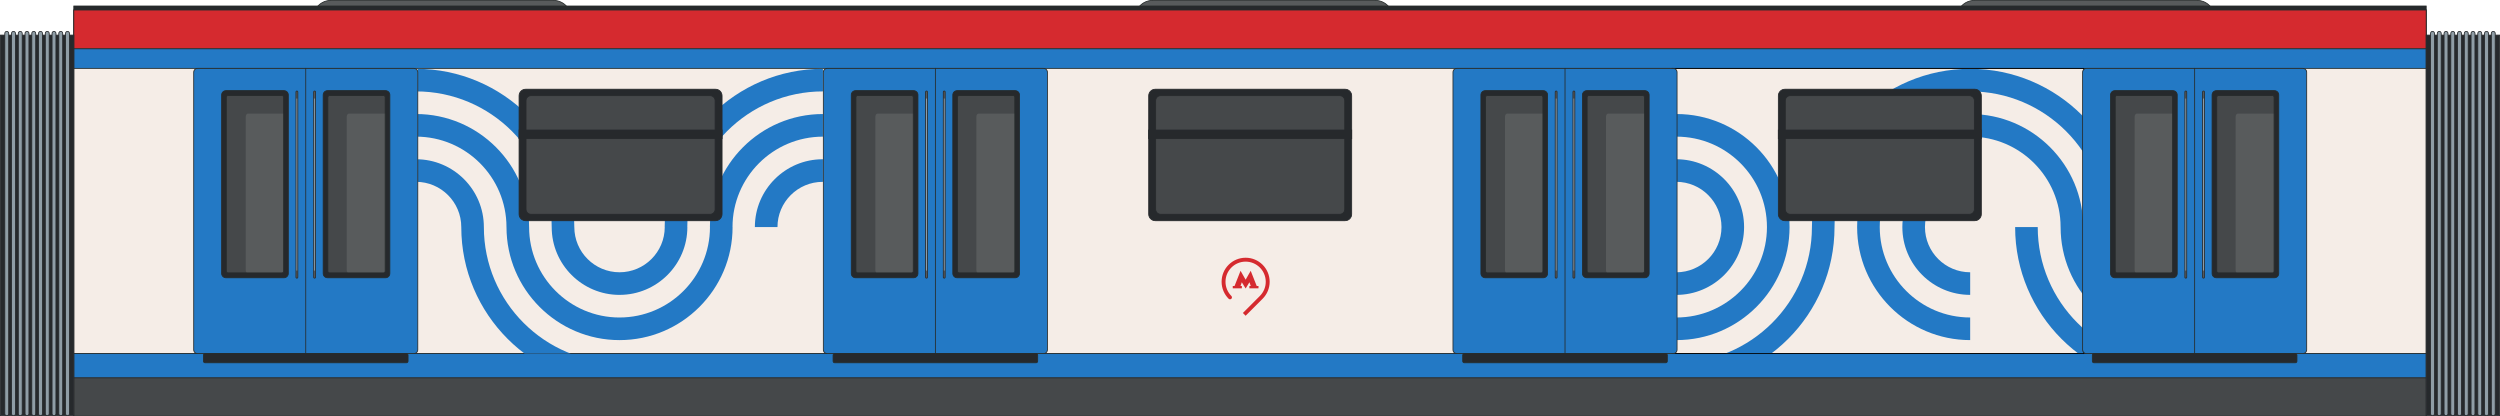 <?xml version="1.0" encoding="UTF-8"?> <svg xmlns="http://www.w3.org/2000/svg" xmlns:xlink="http://www.w3.org/1999/xlink" xmlns:xodm="http://www.corel.com/coreldraw/odm/2003" xml:space="preserve" width="10622px" height="1768px" version="1.1" style="shape-rendering:geometricPrecision; text-rendering:geometricPrecision; image-rendering:optimizeQuality; fill-rule:evenodd; clip-rule:evenodd" viewBox="0 0 2315.66 385.44"> <defs> <style type="text/css"> .fil9 {fill:none} .fil6 {fill:#2379C5} .fil11 {fill:#26292C} .fil2 {fill:#26292C} .fil7 {fill:#45484A} .fil13 {fill:#585B5C} .fil0 {fill:#585B5C} .fil14 {fill:#8F9DA6} .fil16 {fill:#8F9DA6} .fil5 {fill:#D52A2F} .fil3 {fill:#F5EDE7} .fil10 {fill:black;fill-rule:nonzero} .fil8 {fill:#2379C5;fill-rule:nonzero} .fil12 {fill:#26292C;fill-rule:nonzero} .fil4 {fill:#262B2B;fill-rule:nonzero} .fil1 {fill:#262B2B;fill-rule:nonzero} .fil15 {fill:#D52A2F;fill-rule:nonzero} </style> <clipPath id="id0"> <path d="M386.97 327.53l375.29 0 0 -263.79 -375.29 0 0 263.79z"></path> </clipPath> <clipPath id="id1"> <path d="M1548.73 63.33l381.57 0 0 264.2 -381.57 0 0 -264.2z"></path> </clipPath> <clipPath id="id2"> <path d="M211.26 88.46l49.8 0c0.91,0 1.65,0.74 1.65,1.65l0 161.02c0,0.91 -0.74,1.65 -1.65,1.65l-49.8 0c-0.91,0 -1.65,-0.74 -1.65,-1.65l0 -161.02c0,-0.91 0.74,-1.65 1.65,-1.65z"></path> </clipPath> <clipPath id="id3"> <path d="M305.32 88.46l49.8 0c0.9,0 1.65,0.74 1.65,1.65l0 161.02c0,0.91 -0.75,1.65 -1.65,1.65l-49.8 0c-0.91,0 -1.65,-0.74 -1.65,-1.65l0 -161.02c0,-0.91 0.74,-1.65 1.65,-1.65z"></path> </clipPath> <clipPath id="id4"> <path d="M291.4 84.31c0.48,0 0.87,0.4 0.87,0.87l0 171.61c0,0.48 -0.39,0.87 -0.87,0.87 -0.48,0 -0.87,-0.39 -0.87,-0.87l0 -171.61c0,-0.47 0.39,-0.87 0.87,-0.87z"></path> </clipPath> <clipPath id="id5"> <path d="M274.98 84.31c0.48,0 0.87,0.4 0.87,0.87l0 171.61c0,0.48 -0.39,0.87 -0.87,0.87 -0.48,0 -0.87,-0.39 -0.87,-0.87l0 -171.61c0,-0.47 0.39,-0.87 0.87,-0.87z"></path> </clipPath> <clipPath id="id6"> <path d="M794.48 88.46l49.8 0c0.9,0 1.65,0.74 1.65,1.65l0 161.02c0,0.91 -0.75,1.65 -1.65,1.65l-49.8 0c-0.91,0 -1.65,-0.74 -1.65,-1.65l0 -161.02c0,-0.91 0.74,-1.65 1.65,-1.65z"></path> </clipPath> <clipPath id="id7"> <path d="M888.53 88.46l49.8 0c0.91,0 1.65,0.74 1.65,1.65l0 161.02c0,0.91 -0.74,1.65 -1.65,1.65l-49.8 0c-0.91,0 -1.65,-0.74 -1.65,-1.65l0 -161.02c0,-0.91 0.74,-1.65 1.65,-1.65z"></path> </clipPath> <clipPath id="id8"> <path d="M874.61 84.31c0.48,0 0.87,0.4 0.87,0.87l0 171.61c0,0.48 -0.39,0.87 -0.87,0.87 -0.47,0 -0.87,-0.39 -0.87,-0.87l0 -171.61c0,-0.47 0.4,-0.87 0.87,-0.87z"></path> </clipPath> <clipPath id="id9"> <path d="M858.2 84.31c0.47,0 0.86,0.4 0.86,0.87l0 171.61c0,0.48 -0.39,0.87 -0.86,0.87 -0.48,0 -0.87,-0.39 -0.87,-0.87l0 -171.61c0,-0.47 0.39,-0.87 0.87,-0.87z"></path> </clipPath> <clipPath id="id10"> <path d="M1377.69 88.46l49.8 0c0.91,0 1.65,0.74 1.65,1.65l0 161.02c0,0.91 -0.74,1.65 -1.65,1.65l-49.8 0c-0.91,0 -1.65,-0.74 -1.65,-1.65l0 -161.02c0,-0.91 0.74,-1.65 1.65,-1.65z"></path> </clipPath> <clipPath id="id11"> <path d="M1471.75 88.46l49.8 0c0.91,0 1.65,0.74 1.65,1.65l0 161.02c0,0.91 -0.74,1.65 -1.65,1.65l-49.8 0c-0.91,0 -1.65,-0.74 -1.65,-1.65l0 -161.02c0,-0.91 0.74,-1.65 1.65,-1.65z"></path> </clipPath> <clipPath id="id12"> <path d="M1457.83 84.31c0.48,0 0.87,0.4 0.87,0.87l0 171.61c0,0.48 -0.39,0.87 -0.87,0.87 -0.48,0 -0.87,-0.39 -0.87,-0.87l0 -171.61c0,-0.47 0.39,-0.87 0.87,-0.87z"></path> </clipPath> <clipPath id="id13"> <path d="M1441.41 84.31c0.48,0 0.87,0.4 0.87,0.87l0 171.61c0,0.48 -0.39,0.87 -0.87,0.87 -0.48,0 -0.87,-0.39 -0.87,-0.87l0 -171.61c0,-0.47 0.39,-0.87 0.87,-0.87z"></path> </clipPath> <clipPath id="id14"> <path d="M1960.91 88.46l49.8 0c0.91,0 1.65,0.74 1.65,1.65l0 161.02c0,0.91 -0.74,1.65 -1.65,1.65l-49.8 0c-0.91,0 -1.65,-0.74 -1.65,-1.65l0 -161.02c0,-0.91 0.74,-1.65 1.65,-1.65z"></path> </clipPath> <clipPath id="id15"> <path d="M2054.97 88.46l49.8 0c0.9,0 1.65,0.74 1.65,1.65l0 161.02c0,0.91 -0.75,1.65 -1.65,1.65l-49.8 0c-0.91,0 -1.65,-0.74 -1.65,-1.65l0 -161.02c0,-0.91 0.74,-1.65 1.65,-1.65z"></path> </clipPath> <clipPath id="id16"> <path d="M2041.05 84.31c0.48,0 0.87,0.4 0.87,0.87l0 171.61c0,0.48 -0.39,0.87 -0.87,0.87 -0.48,0 -0.87,-0.39 -0.87,-0.87l0 -171.61c0,-0.47 0.39,-0.87 0.87,-0.87z"></path> </clipPath> <clipPath id="id17"> <path d="M2024.63 84.31c0.48,0 0.87,0.4 0.87,0.87l0 171.61c0,0.48 -0.39,0.87 -0.87,0.87 -0.48,0 -0.87,-0.39 -0.87,-0.87l0 -171.61c0,-0.47 0.39,-0.87 0.87,-0.87z"></path> </clipPath> </defs> <g id="Слой_x0020_1">  <path class="fil0" d="M306.39 0.38l206.27 0c8.99,0 16.34,7.35 16.34,16.34 0,8.98 -7.35,16.33 -16.34,16.33l-206.27 0c-8.98,0 -16.34,-7.35 -16.34,-16.33 0,-8.99 7.36,-16.34 16.34,-16.34z"></path> <path class="fil1" d="M306.39 0l206.27 0c4.6,0 8.78,1.88 11.81,4.91 3.03,3.03 4.91,7.21 4.91,11.81 0,4.6 -1.88,8.78 -4.91,11.81 -3.03,3.03 -7.21,4.91 -11.81,4.91l-206.27 0c-4.6,0 -8.78,-1.88 -11.81,-4.91 -3.03,-3.03 -4.91,-7.21 -4.91,-11.81 0,-4.6 1.88,-8.78 4.91,-11.81 3.03,-3.03 7.21,-4.91 11.81,-4.91zm206.27 0.77l-206.27 0c-4.39,0 -8.37,1.79 -11.27,4.68 -2.89,2.89 -4.68,6.88 -4.68,11.27 0,4.39 1.79,8.37 4.68,11.26 2.9,2.9 6.88,4.69 11.27,4.69l206.27 0c4.39,0 8.38,-1.79 11.27,-4.69 2.89,-2.89 4.68,-6.87 4.68,-11.26 0,-4.39 -1.79,-8.38 -4.68,-11.27 -2.89,-2.89 -6.88,-4.68 -11.27,-4.68z"></path> <path class="fil0" d="M1067.61 0.38l206.27 0c8.99,0 16.34,7.35 16.34,16.34 0,8.98 -7.35,16.33 -16.34,16.33l-206.27 0c-8.99,0 -16.34,-7.35 -16.34,-16.33 0,-8.99 7.35,-16.34 16.34,-16.34z"></path> <path class="fil1" d="M1067.61 0l206.27 0c4.6,0 8.78,1.88 11.81,4.91 3.03,3.03 4.91,7.21 4.91,11.81 0,4.6 -1.88,8.78 -4.91,11.81 -3.03,3.03 -7.21,4.91 -11.81,4.91l-206.27 0c-4.6,0 -8.78,-1.88 -11.81,-4.91 -3.03,-3.03 -4.91,-7.21 -4.91,-11.81 0,-4.6 1.88,-8.78 4.91,-11.81 3.03,-3.03 7.21,-4.91 11.81,-4.91zm206.27 0.77l-206.27 0c-4.39,0 -8.38,1.79 -11.27,4.68 -2.89,2.89 -4.68,6.88 -4.68,11.27 0,4.39 1.79,8.37 4.68,11.26 2.89,2.9 6.88,4.69 11.27,4.69l206.27 0c4.39,0 8.38,-1.79 11.27,-4.69 2.89,-2.89 4.68,-6.87 4.68,-11.26 0,-4.39 -1.79,-8.38 -4.68,-11.27 -2.89,-2.89 -6.88,-4.68 -11.27,-4.68z"></path> <path class="fil0" d="M1828.83 0.38l206.27 0c8.99,0 16.34,7.35 16.34,16.34 0,8.98 -7.35,16.33 -16.34,16.33l-206.27 0c-8.98,0 -16.34,-7.35 -16.34,-16.33 0,-8.99 7.36,-16.34 16.34,-16.34z"></path> <path class="fil1" d="M1828.83 0l206.27 0c4.6,0 8.78,1.88 11.81,4.91 3.03,3.03 4.91,7.21 4.91,11.81 0,4.6 -1.88,8.78 -4.91,11.81 -3.03,3.03 -7.21,4.91 -11.81,4.91l-206.27 0c-4.6,0 -8.78,-1.88 -11.81,-4.91 -3.03,-3.03 -4.91,-7.21 -4.91,-11.81 0,-4.6 1.88,-8.78 4.91,-11.81 3.03,-3.03 7.21,-4.91 11.81,-4.91zm206.27 0.77l-206.27 0c-4.39,0 -8.37,1.79 -11.27,4.68 -2.89,2.89 -4.68,6.88 -4.68,11.27 0,4.39 1.79,8.37 4.68,11.26 2.9,2.9 6.88,4.69 11.27,4.69l206.27 0c4.39,0 8.38,-1.79 11.27,-4.69 2.89,-2.89 4.68,-6.87 4.68,-11.26 0,-4.39 -1.79,-8.38 -4.68,-11.27 -2.89,-2.89 -6.88,-4.68 -11.27,-4.68z"></path> <polygon class="fil2" points="68.35,5.55 2247.26,5.55 2247.31,5.55 2247.31,38.22 2247.26,38.22 68.35,38.22 "></polygon> <path class="fil1" d="M68.35 5.17l2179.34 0.01 0 33.42c-722.5,11.83 -1455.99,0.01 -2179.72,0.01l0 -33.44 0.38 0zm2178.58 0.76l-2178.19 0 0 31.91 2178.19 0 0 -31.91z"></path> <polygon class="fil3" points="68.35,327.53 2247.31,327.53 2247.31,9.28 68.35,9.28 "></polygon> <path class="fil4" d="M68.74 327.15l2178.19 0 0 -317.49 -2178.19 0 0 317.49zm2178.57 0.76l-2179.34 0 0 -319.02 2179.72 0c0.07,106.34 0.07,212.68 0,319.02l-0.38 0z"></path> <polygon class="fil5" points="68.35,45.22 2247.31,45.22 2247.31,9.28 68.35,9.28 "></polygon> <path class="fil4" d="M68.74 44.84l2178.19 0 0 -35.18 -2178.19 0 0 35.18zm2178.57 0.76l-2179.34 0 0 -36.71 2179.72 0 0 36.71 -0.38 0z"></path> <polygon class="fil6" points="68.35,63.33 2247.31,63.33 2247.31,45.22 68.35,45.22 "></polygon> <path class="fil4" d="M68.74 62.95l2178.19 0 0 -17.35 -2178.19 0 0 17.35zm2178.57 0.77l-2179.34 0 0 -18.88 2179.72 0 0 18.88 -0.38 0z"></path> <polygon class="fil6" points="68.35,327.53 2247.31,327.53 2247.31,350.04 68.35,350.04 "></polygon> <path class="fil4" d="M68.35 327.15l2179.34 0 0 23.27 -2179.72 0 0 -23.27 0.38 0zm2178.58 0.76l-2178.19 0 0 21.75 2178.19 0 0 -21.75z"></path> <polygon class="fil7" points="2247.31,385.06 68.35,385.06 68.35,350.04 2247.31,350.04 "></polygon> <path class="fil4" d="M2247.31 385.44l-2179.34 0 0 -35.78 2179.72 0 0 35.78 -0.38 0zm-2178.57 -0.77l2178.19 0 0 -34.25 -2178.19 0 0 34.25z"></path> <g> </g> <g style="clip-path:url(#id0)"> <g id="_1932964464800"> <g> <path class="fil8" d="M448.18 210.33c0,-34.66 -28.18,-62.82 -62.81,-62.82l0 20.92c23.08,0 41.89,18.79 41.89,41.9 0,80.82 65.75,146.58 146.58,146.58l0 -20.93c-69.28,0 -125.66,-56.38 -125.66,-125.65z"></path> <path class="fil8" d="M511.01 210.33c0,34.63 28.19,62.82 62.83,62.82l0 -0.01c34.64,0 62.83,-28.18 62.83,-62.82l-0.06 0c0.01,-69.29 56.37,-125.65 125.65,-125.65 69.28,0 125.65,56.37 125.65,125.66l-0.01 0c0,57.73 46.97,104.7 104.7,104.7 57.74,0 104.71,-46.97 104.71,-104.7 0,-57.74 -46.97,-104.71 -104.71,-104.71l0 20.96c46.18,0 83.76,37.55 83.76,83.75 0,46.18 -37.57,83.75 -83.76,83.75 -46.18,0 -83.76,-37.57 -83.76,-83.75 0,-80.83 -65.75,-146.59 -146.58,-146.59 -80.83,0 -146.59,65.76 -146.59,146.59l0.05 0c0,23.09 -18.79,41.87 -41.88,41.87 -23.1,0 -41.88,-18.78 -41.88,-41.87l-0.01 0c0,-80.84 -65.76,-146.59 -146.59,-146.59l0 20.93c69.28,0 125.65,56.36 125.65,125.66z"></path> <path class="fil8" d="M992.36 273.16l0 -0.01 0.01 0.01c34.64,0.01 62.82,-28.18 62.82,-62.81l-0.01 -0.04 0.01 0c0,-34.64 -28.18,-62.81 -62.83,-62.81l0 20.92c23.1,0 41.89,18.79 41.89,41.89l0 0.04c-0.01,23.09 -18.8,41.87 -41.89,41.87l0 -0.01c-23.08,0 -41.87,-18.78 -41.87,-41.86l-20.94 0c0,34.62 28.18,62.81 62.81,62.81z"></path> <polygon class="fil8" points="1097.3,210.33 1097.3,210.33 1097.3,210.32 "></polygon> <path class="fil8" d="M762.02 105.62c0.04,0 0.08,0 0.08,0l0.13 0 -0.21 0z"></path> <path class="fil8" d="M1264.6 84.67c69.29,0 125.66,56.37 125.66,125.64l20.93 0c0,-80.82 -65.76,-146.57 -146.59,-146.57 -80.83,0 -146.58,65.75 -146.58,146.57l-0.01 0.03 0.01 0c0,69.27 -56.37,125.63 -125.66,125.63l0 0.01c-69.28,0 -125.64,-56.36 -125.64,-125.64 0,-57.7 -46.9,-104.66 -104.58,-104.72 -57.68,0.06 -104.58,47.01 -104.58,104.72l0.05 0c-0.01,46.18 -37.59,83.74 -83.77,83.74l0 0.01c-46.18,0 -83.76,-37.57 -83.76,-83.75l-0.01 0c0,-57.76 -46.97,-104.73 -104.71,-104.73l0 20.95c46.19,0 83.76,37.57 83.76,83.78l0.01 0c0,57.72 46.98,104.69 104.71,104.69 57.73,0 104.71,-46.97 104.71,-104.7l-0.06 0c0.02,-46.15 37.52,-83.69 83.65,-83.76 46.13,0.07 83.64,37.61 83.64,83.77 0,80.81 65.74,146.58 146.58,146.58l0 -0.01c80.83,0 146.59,-65.76 146.59,-146.57l0.01 -0.03 -0.01 0c0,-69.27 56.37,-125.64 125.65,-125.64z"></path> <path class="fil8" d="M1201.78 210.33c0,34.64 28.19,62.81 62.82,62.81l0 -20.94c-23.09,0 -41.87,-18.78 -41.87,-41.87 0,-23.11 18.78,-41.89 41.87,-41.89l0 -20.93c-34.63,0 -62.82,28.17 -62.82,62.82z"></path> <polygon class="fil8" points="1201.78,210.33 1201.78,210.33 1201.78,210.32 "></polygon> <path class="fil8" d="M762.02 147.51c-34.64,0 -62.82,28.17 -62.82,62.82l20.94 0c0,-23.1 18.79,-41.89 41.88,-41.89 23.1,0 41.89,18.78 41.89,41.89l20.93 0c0,-34.66 -28.18,-62.82 -62.82,-62.82z"></path> <path class="fil8" d="M1515.89 210.33l0.01 -0.01c0,-69.27 56.38,-125.65 125.65,-125.65l0 0c69.29,0 125.65,56.36 125.65,125.64l20.93 0c0,-80.82 -65.74,-146.57 -146.58,-146.57 -80.83,0 -146.59,65.75 -146.59,146.58l-0.02 0.01c0,23.1 -18.78,41.89 -41.87,41.89l0 20.94c34.64,0 62.82,-28.19 62.82,-62.83z"></path> <path class="fil8" d="M1180.84 210.33c0.01,-46.19 37.58,-83.78 83.76,-83.78 46.19,0 83.76,37.59 83.76,83.78l0.01 0c0,57.69 46.89,104.64 104.58,104.71 57.67,-0.07 104.58,-47.01 104.58,-104.71l-0.02 -0.01c0,-46.18 37.57,-83.75 83.77,-83.75 46.19,0 83.75,37.58 83.75,83.75l0.04 0.01c0,57.69 46.89,104.64 104.57,104.71 57.69,-0.07 104.6,-47.01 104.6,-104.71 0,-69.3 56.62,-125.66 125.9,-125.66l0 -20.93c-80.82,0 -146.85,65.75 -146.85,146.59 0,46.14 -37.51,83.69 -83.65,83.76 -46.12,-0.07 -83.64,-37.62 -83.64,-83.76l-0.02 -0.01c0,-57.72 -46.96,-104.69 -104.7,-104.69 -57.74,0 -104.7,46.97 -104.7,104.69l0.01 0.01c0,46.14 -37.51,83.69 -83.64,83.76 -46.13,-0.07 -83.65,-37.62 -83.65,-83.76l0.01 0c0,-57.73 -46.97,-104.71 -104.71,-104.71 -57.73,0 -104.7,46.97 -104.71,104.71 0.01,57.73 46.98,104.7 104.71,104.7l0 -20.95c-46.18,0 -83.75,-37.57 -83.76,-83.75z"></path> <polygon class="fil8" points="1159.9,210.33 1159.9,210.33 1159.9,210.32 "></polygon> <path class="fil8" d="M1453.06 315.04l-0.11 -0.01c-0.04,0 -0.08,0.01 -0.08,0.01l0.19 0z"></path> <path class="fil8" d="M2060.15 105.63c-57.74,0 -104.98,46.95 -104.98,104.7l0 0.01c0,69.29 -56.1,125.65 -125.38,125.65l0 0.01c-69.28,0 -125.65,-56.37 -125.65,-125.66l0.03 -0.03c0,-34.63 -28.19,-62.82 -62.83,-62.82l0 0.01 0 -0.01c-34.64,0 -62.81,28.19 -62.81,62.82l-0.05 0.03c0,69.29 -56.37,125.65 -125.66,125.65l0 0.01c-69.27,0 -125.64,-56.37 -125.64,-125.66l-20.93 0c0,80.82 65.75,146.59 146.57,146.59 80.83,0 146.59,-65.77 146.59,-146.59l0.05 -0.03c0,-23.09 18.78,-41.88 41.88,-41.88 23.09,0 41.89,18.79 41.89,41.88l0 0.03c0,80.78 65.66,146.51 146.43,146.58 80.77,-0.07 146.45,-65.8 146.45,-146.58l0 -0.01c0,-46.18 37.91,-83.76 84.11,-83.76l-0.07 -20.94z"></path> </g> </g> </g> <polygon class="fil9" points="386.97,327.53 762.26,327.53 762.26,63.74 386.97,63.74 "></polygon> <g> </g> <g style="clip-path:url(#id1)"> <g id="_1932964425632"> <g> <path class="fil8" d="M1008.49 210.33c0,-34.66 -28.18,-62.82 -62.82,-62.82l0 20.92c23.09,0 41.89,18.79 41.89,41.9 0,80.82 65.76,146.58 146.59,146.58l0 -20.93c-69.28,0 -125.66,-56.38 -125.66,-125.65z"></path> <path class="fil8" d="M1071.32 210.33c0,34.63 28.19,62.82 62.83,62.82l0 -0.01c34.63,0 62.83,-28.18 62.83,-62.82l-0.06 0c0.01,-69.29 56.37,-125.65 125.64,-125.65 69.29,0 125.66,56.37 125.66,125.66l-0.01 0c0,57.73 46.97,104.7 104.7,104.7 57.73,0 104.7,-46.97 104.7,-104.7 0,-57.74 -46.97,-104.71 -104.7,-104.71l0 20.96c46.18,0 83.76,37.55 83.76,83.75 0,46.18 -37.58,83.75 -83.76,83.75 -46.19,0 -83.76,-37.57 -83.76,-83.75 0,-80.83 -65.75,-146.59 -146.59,-146.59 -80.82,0 -146.59,65.76 -146.59,146.59l0.06 0c0,23.09 -18.79,41.87 -41.88,41.87 -23.1,0 -41.88,-18.78 -41.88,-41.87l-0.01 0c0,-80.84 -65.76,-146.59 -146.59,-146.59l0 20.93c69.28,0 125.65,56.36 125.65,125.66z"></path> <path class="fil8" d="M1552.67 273.16l0 -0.01 0 0.01c34.65,0.01 62.82,-28.18 62.82,-62.81l0 -0.04 0 0c0.01,-34.64 -28.17,-62.81 -62.82,-62.81l0 20.92c23.1,0 41.89,18.79 41.89,41.89l0 0.04c-0.01,23.09 -18.8,41.87 -41.89,41.87l0 -0.01c-23.08,0 -41.88,-18.78 -41.88,-41.86l-20.93 0c0,34.62 28.17,62.81 62.81,62.81z"></path> <polygon class="fil8" points="1657.61,210.33 1657.61,210.33 1657.61,210.32 "></polygon> <path class="fil8" d="M1322.33 105.62c0.04,0 0.08,0 0.08,0l0.12 0 -0.2 0z"></path> <path class="fil8" d="M1824.91 84.67c69.29,0 125.65,56.37 125.65,125.64l20.94 0c0,-80.82 -65.76,-146.57 -146.59,-146.57 -80.83,0 -146.58,65.75 -146.58,146.57l-0.02 0.03 0.02 0c0,69.27 -56.37,125.63 -125.66,125.63l0 0.01c-69.28,0 -125.64,-56.36 -125.64,-125.64 0,-57.7 -46.9,-104.66 -104.58,-104.72 -57.68,0.06 -104.58,47.01 -104.58,104.72l0.04 0c0,46.18 -37.58,83.74 -83.76,83.74l0 0.01c-46.18,0 -83.76,-37.57 -83.76,-83.75l-0.01 0c0,-57.76 -46.97,-104.73 -104.71,-104.73l0 20.95c46.19,0 83.76,37.57 83.76,83.78l0.01 0c0,57.72 46.97,104.69 104.71,104.69 57.73,0 104.71,-46.97 104.71,-104.7l-0.06 0c0.02,-46.15 37.52,-83.69 83.65,-83.76 46.13,0.07 83.63,37.61 83.63,83.77 0,80.81 65.75,146.58 146.59,146.58l0 -0.01c80.83,0 146.59,-65.76 146.59,-146.57l0.01 -0.03 -0.01 0c0,-69.27 56.37,-125.64 125.65,-125.64z"></path> <path class="fil8" d="M1762.09 210.33c0,34.64 28.18,62.81 62.82,62.81l0 -20.94c-23.09,0 -41.88,-18.78 -41.88,-41.87 0,-23.11 18.79,-41.89 41.88,-41.89l0 -20.93c-34.64,0 -62.82,28.17 -62.82,62.82z"></path> <polygon class="fil8" points="1762.09,210.33 1762.09,210.33 1762.09,210.32 "></polygon> <path class="fil8" d="M1322.33 147.51c-34.64,0 -62.83,28.17 -62.83,62.82l20.95 0c0,-23.1 18.78,-41.89 41.88,-41.89 23.1,0 41.89,18.78 41.89,41.89l20.93 0c0,-34.66 -28.18,-62.82 -62.82,-62.82z"></path> <path class="fil8" d="M2076.19 210.33l0.02 -0.01c0,-69.27 56.37,-125.65 125.65,-125.65l0 0c69.28,0 125.65,56.36 125.65,125.64l20.93 0c0,-80.82 -65.74,-146.57 -146.58,-146.57 -80.83,0 -146.59,65.75 -146.59,146.58l-0.02 0.01c0,23.1 -18.78,41.89 -41.87,41.89l0 20.94c34.64,0 62.81,-28.19 62.81,-62.83z"></path> <path class="fil8" d="M1741.15 210.33c0.01,-46.19 37.58,-83.78 83.76,-83.78 46.19,0 83.76,37.59 83.76,83.78l0.01 0c0,57.69 46.89,104.64 104.58,104.71 57.67,-0.07 104.58,-47.01 104.58,-104.71l-0.02 -0.01c0,-46.18 37.57,-83.75 83.77,-83.75 46.19,0 83.75,37.58 83.75,83.75l0.03 0.01c0,57.69 46.9,104.64 104.58,104.71 57.68,-0.07 104.6,-47.01 104.6,-104.71 0,-69.3 56.62,-125.66 125.9,-125.66l0 -20.93c-80.82,0 -146.85,65.75 -146.85,146.59 0,46.14 -37.51,83.69 -83.65,83.76 -46.12,-0.07 -83.64,-37.62 -83.64,-83.76l-0.02 -0.01c0,-57.72 -46.96,-104.69 -104.7,-104.69 -57.74,0 -104.7,46.97 -104.7,104.69l0.01 0.01c0,46.14 -37.51,83.69 -83.64,83.76 -46.13,-0.07 -83.65,-37.62 -83.65,-83.76l0.01 0c0,-57.73 -46.97,-104.71 -104.71,-104.71 -57.73,0 -104.7,46.97 -104.71,104.71 0.01,57.73 46.98,104.7 104.71,104.7l0 -20.95c-46.18,0 -83.75,-37.57 -83.76,-83.75z"></path> <polygon class="fil8" points="1720.21,210.33 1720.21,210.33 1720.21,210.32 "></polygon> <path class="fil8" d="M2013.37 315.04l-0.12 -0.01c-0.04,0 -0.07,0.01 -0.07,0.01l0.19 0z"></path> <path class="fil8" d="M2620.46 105.63c-57.74,0 -104.98,46.95 -104.98,104.7l0 0.01c0,69.29 -56.11,125.65 -125.38,125.65l0 0.01c-69.28,0 -125.65,-56.37 -125.65,-125.66l0.03 -0.03c0,-34.63 -28.19,-62.82 -62.83,-62.82l0 0.01 0 -0.01c-34.64,0 -62.82,28.19 -62.82,62.82l-0.04 0.03c0,69.29 -56.37,125.65 -125.66,125.65l0 0.01c-69.27,0 -125.64,-56.37 -125.64,-125.66l-20.93 0c0,80.82 65.75,146.59 146.57,146.59 80.83,0 146.59,-65.77 146.59,-146.59l0.05 -0.03c0,-23.09 18.78,-41.88 41.88,-41.88 23.09,0 41.88,18.79 41.88,41.88l0 0.03c0,80.78 65.67,146.51 146.44,146.58 80.77,-0.07 146.45,-65.8 146.45,-146.58l0 -0.01c0,-46.18 37.91,-83.76 84.11,-83.76l-0.07 -20.94z"></path> </g> </g> </g> <polygon class="fil9" points="1548.73,63.33 1930.3,63.33 1930.3,327.53 1548.73,327.53 "></polygon> <path class="fil10" d="M1548.73 62.95l381.96 0 0 264.96 -382.34 0 0 -264.96 0.38 0zm381.19 0.77l-380.81 0 0 263.43 380.81 0 0 -263.43z"></path> <path class="fil11" d="M486.86 82.65l175.87 0c3.34,0 6.07,2.73 6.07,6.07l0 109.64c0,3.34 -2.73,6.07 -6.07,6.07l-175.87 0c-3.34,0 -6.07,-2.73 -6.07,-6.07l0 -109.64c0,-3.34 2.73,-6.07 6.07,-6.07z"></path> <path class="fil12" d="M486.86 82.27l175.87 0c1.78,0 3.39,0.72 4.56,1.89 1.17,1.17 1.9,2.78 1.9,4.56l0 109.64c0,1.78 -0.73,3.39 -1.9,4.56 -1.17,1.17 -2.78,1.89 -4.56,1.89l-175.87 0c-1.78,0 -3.39,-0.72 -4.56,-1.89 -1.17,-1.17 -1.89,-2.78 -1.89,-4.56l0 -109.64c0,-1.78 0.72,-3.39 1.89,-4.56 1.17,-1.17 2.78,-1.89 4.56,-1.89zm175.87 0.76l-175.87 0c-1.57,0 -2.99,0.64 -4.02,1.67 -1.03,1.03 -1.67,2.45 -1.67,4.02l0 109.64c0,1.57 0.64,2.99 1.67,4.02 1.03,1.03 2.45,1.67 4.02,1.67l175.87 0c1.57,0 2.99,-0.64 4.02,-1.67 1.03,-1.03 1.67,-2.45 1.67,-4.02l0 -109.64c0,-1.57 -0.64,-2.99 -1.67,-4.02 -1.03,-1.03 -2.45,-1.67 -4.02,-1.67z"></path> <path class="fil7" d="M491.81 88.61l165.97 0c2.52,0 4.59,2.06 4.59,4.59l0 100.68c0,2.53 -2.07,4.59 -4.59,4.59l-165.97 0c-2.52,0 -4.59,-2.06 -4.59,-4.59l0 -100.68c0,-2.53 2.07,-4.59 4.59,-4.59z"></path> <path class="fil12" d="M491.81 88.22l165.97 0c1.37,0 2.61,0.56 3.51,1.46 0.9,0.91 1.46,2.15 1.46,3.52l0 100.68c0,1.37 -0.56,2.62 -1.46,3.52 -0.9,0.9 -2.14,1.46 -3.51,1.46l-165.97 0c-1.36,0 -2.61,-0.56 -3.51,-1.46 -0.9,-0.9 -1.46,-2.15 -1.46,-3.52l0 -100.68c0,-1.37 0.56,-2.62 1.46,-3.52 0.9,-0.9 2.15,-1.46 3.51,-1.46zm165.97 0.77l-165.97 0c-1.16,0 -2.21,0.47 -2.97,1.23 -0.76,0.77 -1.23,1.82 -1.23,2.98l0 100.68c0,1.16 0.47,2.21 1.23,2.97 0.76,0.77 1.81,1.24 2.97,1.24l165.97 0c1.16,0 2.21,-0.47 2.97,-1.23 0.76,-0.77 1.24,-1.82 1.24,-2.98l0 -100.68c0,-1.16 -0.48,-2.21 -1.24,-2.97 -0.76,-0.77 -1.81,-1.24 -2.97,-1.24z"></path> <polygon class="fil11" points="480.79,120.44 668.8,120.44 668.8,128.4 480.79,128.4 "></polygon> <path class="fil12" d="M480.79 120.06l188.4 0 0 8.73 -188.78 0 0 -8.73 0.38 0zm187.63 0.77l-187.25 0 0 7.19 187.25 0 0 -7.19z"></path> <path class="fil6" d="M182.96 63.33l200.45 0c1.96,0 3.56,1.6 3.56,3.56l0 257.09c0,1.95 -1.6,3.55 -3.56,3.55l-200.45 0c-1.95,0 -3.55,-1.6 -3.55,-3.55l0 -257.09c0,-1.96 1.6,-3.56 3.55,-3.56z"></path> <path class="fil4" d="M182.96 62.95l200.45 0c1.09,0 2.07,0.44 2.78,1.16 0.72,0.71 1.16,1.69 1.16,2.78l0 257.09c0,1.08 -0.44,2.06 -1.16,2.78 -0.71,0.71 -1.69,1.15 -2.78,1.15l-200.45 0c-1.08,0 -2.06,-0.44 -2.78,-1.15 -0.71,-0.72 -1.15,-1.7 -1.15,-2.78l0 -257.09c0,-1.09 0.44,-2.07 1.15,-2.78 0.71,-0.72 1.7,-1.16 2.78,-1.16zm200.45 0.77l-200.45 0c-0.87,0 -1.66,0.35 -2.24,0.93 -0.57,0.57 -0.93,1.36 -0.93,2.24l0 257.09c0,0.87 0.36,1.66 0.93,2.23 0.58,0.58 1.37,0.94 2.24,0.94l200.45 0c0.88,0 1.67,-0.36 2.24,-0.94 0.58,-0.57 0.93,-1.36 0.93,-2.23l0 -257.09c0,-0.88 -0.35,-1.67 -0.93,-2.24 -0.57,-0.58 -1.36,-0.93 -2.24,-0.93z"></path> <path class="fil11" d="M189.9 336.02l186.57 0c0.81,0 1.48,-0.66 1.48,-1.47l0 -5.55c0,-0.81 -0.67,-1.47 -1.48,-1.47l-186.57 0c-0.81,0 -1.47,0.66 -1.47,1.47l0 5.55c0,0.81 0.66,1.47 1.47,1.47z"></path> <path class="fil4" d="M189.9 335.64l186.57 0c0.3,0 0.58,-0.12 0.77,-0.32 0.2,-0.2 0.33,-0.47 0.33,-0.77l0 -5.55c0,-0.3 -0.13,-0.57 -0.32,-0.77 -0.2,-0.2 -0.48,-0.32 -0.78,-0.32l-186.57 0c-0.3,0 -0.57,0.12 -0.77,0.32 -0.2,0.2 -0.32,0.47 -0.32,0.77l0 5.55c0,0.3 0.12,0.57 0.32,0.77 0.2,0.2 0.47,0.32 0.77,0.32zm186.57 0.77l-186.57 0c-0.51,0 -0.97,-0.21 -1.31,-0.55 -0.34,-0.34 -0.55,-0.8 -0.55,-1.31l0 -5.55c0,-0.51 0.21,-0.97 0.55,-1.31 0.34,-0.34 0.8,-0.54 1.31,-0.54l186.57 0c0.51,0 0.98,0.2 1.32,0.54 0.33,0.34 0.54,0.8 0.54,1.31l0 5.55c0,0.51 -0.21,0.97 -0.55,1.31 -0.33,0.34 -0.8,0.55 -1.31,0.55z"></path> <polygon class="fil4" points="283.57,62.95 283.57,328.11 282.81,328.11 282.81,62.95 "></polygon> <path class="fil11" d="M209.27 83.95l53.78 0c2.2,0 3.99,1.8 3.99,3.99l0 165.36c0,2.2 -1.79,3.99 -3.99,3.99l-53.78 0c-2.2,0 -3.99,-1.79 -3.99,-3.99l0 -165.36c0,-2.19 1.79,-3.99 3.99,-3.99z"></path> <path class="fil4" d="M209.27 83.57l53.78 0c1.2,0 2.3,0.49 3.09,1.28 0.79,0.8 1.29,1.89 1.29,3.09l0 165.36c0,1.2 -0.5,2.3 -1.29,3.09 -0.79,0.8 -1.89,1.29 -3.09,1.29l-53.78 0c-1.2,0 -2.3,-0.5 -3.09,-1.29 -0.79,-0.79 -1.29,-1.89 -1.29,-3.09l0 -165.36c0,-1.2 0.5,-2.29 1.29,-3.09 0.79,-0.79 1.89,-1.28 3.09,-1.28zm53.78 0.76l-53.78 0c-0.99,0 -1.9,0.41 -2.55,1.06 -0.65,0.66 -1.06,1.56 -1.06,2.55l0 165.36c0,0.99 0.41,1.9 1.06,2.55 0.65,0.65 1.56,1.06 2.55,1.06l53.78 0c0.99,0 1.89,-0.41 2.55,-1.06 0.65,-0.65 1.06,-1.56 1.06,-2.55l0 -165.36c0,-0.99 -0.41,-1.89 -1.06,-2.55 -0.66,-0.65 -1.56,-1.06 -2.55,-1.06z"></path> <path class="fil11" d="M303.33 83.95l53.78 0c2.19,0 3.99,1.8 3.99,3.99l0 165.36c0,2.2 -1.8,3.99 -3.99,3.99l-53.78 0c-2.2,0 -4,-1.79 -4,-3.99l0 -165.36c0,-2.19 1.8,-3.99 4,-3.99z"></path> <path class="fil4" d="M303.33 83.57l53.78 0c1.2,0 2.29,0.49 3.09,1.28 0.79,0.8 1.28,1.89 1.28,3.09l0 165.36c0,1.2 -0.49,2.3 -1.28,3.09 -0.8,0.8 -1.89,1.29 -3.09,1.29l-53.78 0c-1.21,0 -2.3,-0.5 -3.09,-1.29 -0.8,-0.79 -1.29,-1.89 -1.29,-3.09l0 -165.36c0,-1.2 0.49,-2.29 1.29,-3.09 0.79,-0.79 1.88,-1.28 3.09,-1.28zm53.78 0.76l-53.78 0c-1,0 -1.9,0.41 -2.55,1.06 -0.66,0.66 -1.06,1.56 -1.06,2.55l0 165.36c0,0.99 0.4,1.9 1.06,2.55 0.65,0.65 1.55,1.06 2.55,1.06l53.78 0c0.99,0 1.89,-0.41 2.55,-1.06 0.65,-0.65 1.06,-1.56 1.06,-2.55l0 -165.36c0,-0.99 -0.41,-1.89 -1.06,-2.55 -0.66,-0.65 -1.56,-1.06 -2.55,-1.06z"></path> <path class="fil7" d="M211.26 88.46l49.8 0c0.91,0 1.65,0.74 1.65,1.65l0 161.02c0,0.91 -0.74,1.65 -1.65,1.65l-49.8 0c-0.91,0 -1.65,-0.74 -1.65,-1.65l0 -161.02c0,-0.91 0.74,-1.65 1.65,-1.65z"></path> <g style="clip-path:url(#id2)"> <g id="_1933499018800"> <rect class="fil13" x="227.61" y="105.22" width="44.4" height="148.08" rx="2.05" ry="3"></rect> </g> </g> <path class="fil9" d="M211.26 88.46l49.8 0c0.91,0 1.65,0.74 1.65,1.65l0 161.02c0,0.91 -0.74,1.65 -1.65,1.65l-49.8 0c-0.91,0 -1.65,-0.74 -1.65,-1.65l0 -161.02c0,-0.91 0.74,-1.65 1.65,-1.65z"></path> <path class="fil4" d="M211.26 88.08l49.8 0c0.56,0 1.07,0.23 1.43,0.6 0.37,0.36 0.6,0.87 0.6,1.43l0 161.02c0,0.56 -0.23,1.07 -0.59,1.44 -0.37,0.37 -0.88,0.6 -1.44,0.6l-49.8 0c-0.56,0 -1.07,-0.23 -1.44,-0.6 -0.37,-0.37 -0.59,-0.88 -0.59,-1.44l0 -161.02c0,-0.56 0.22,-1.06 0.59,-1.43 0.37,-0.37 0.88,-0.6 1.44,-0.6zm49.8 0.76l-49.8 0c-0.35,0 -0.67,0.15 -0.9,0.38 -0.23,0.23 -0.37,0.54 -0.37,0.89l0 161.02c0,0.35 0.14,0.67 0.37,0.9 0.23,0.23 0.55,0.37 0.9,0.37l49.8 0c0.35,0 0.67,-0.14 0.9,-0.37 0.22,-0.23 0.37,-0.55 0.37,-0.9l0 -161.02c0,-0.35 -0.15,-0.66 -0.38,-0.89 -0.22,-0.23 -0.54,-0.38 -0.89,-0.38z"></path> <path class="fil7" d="M305.32 88.46l49.8 0c0.9,0 1.65,0.74 1.65,1.65l0 161.02c0,0.91 -0.75,1.65 -1.65,1.65l-49.8 0c-0.91,0 -1.65,-0.74 -1.65,-1.65l0 -161.02c0,-0.91 0.74,-1.65 1.65,-1.65z"></path> <g style="clip-path:url(#id3)"> <g id="_1933499021056"> <rect class="fil13" x="321.15" y="105.22" width="44.4" height="148.08" rx="2.05" ry="3"></rect> </g> </g> <path class="fil9" d="M305.32 88.46l49.8 0c0.9,0 1.65,0.74 1.65,1.65l0 161.02c0,0.91 -0.75,1.65 -1.65,1.65l-49.8 0c-0.91,0 -1.65,-0.74 -1.65,-1.65l0 -161.02c0,-0.91 0.74,-1.65 1.65,-1.65z"></path> <path class="fil4" d="M305.32 88.08l49.8 0c0.56,0 1.06,0.23 1.43,0.6 0.37,0.36 0.6,0.87 0.6,1.43l0 161.02c0,0.56 -0.23,1.07 -0.6,1.44 -0.37,0.37 -0.87,0.6 -1.43,0.6l-49.8 0c-0.56,0 -1.07,-0.23 -1.44,-0.6 -0.37,-0.37 -0.6,-0.88 -0.6,-1.44l0 -161.02c0,-0.56 0.23,-1.06 0.6,-1.43 0.37,-0.37 0.88,-0.6 1.44,-0.6zm49.8 0.76l-49.8 0c-0.35,0 -0.67,0.15 -0.9,0.38 -0.23,0.23 -0.37,0.54 -0.37,0.89l0 161.02c0,0.35 0.14,0.67 0.37,0.9 0.23,0.23 0.55,0.37 0.9,0.37l49.8 0c0.35,0 0.66,-0.14 0.89,-0.37 0.23,-0.23 0.37,-0.55 0.37,-0.9l0 -161.02c0,-0.35 -0.14,-0.66 -0.37,-0.89 -0.23,-0.23 -0.54,-0.38 -0.89,-0.38z"></path> <path class="fil14" d="M291.4 84.31c0.48,0 0.87,0.4 0.87,0.87l0 171.61c0,0.48 -0.39,0.87 -0.87,0.87 -0.48,0 -0.87,-0.39 -0.87,-0.87l0 -171.61c0,-0.47 0.39,-0.87 0.87,-0.87z"></path> <g style="clip-path:url(#id4)"> <g id="_1933499020048"> <g> <rect class="fil0" x="284.31" y="78.42" width="14.19" height="12.88"></rect> <rect class="fil0" x="284.31" y="250.67" width="14.19" height="12.88"></rect> </g> </g> </g> <path class="fil9" d="M291.4 84.31c0.48,0 0.87,0.4 0.87,0.87l0 171.61c0,0.48 -0.39,0.87 -0.87,0.87 -0.48,0 -0.87,-0.39 -0.87,-0.87l0 -171.61c0,-0.47 0.39,-0.87 0.87,-0.87z"></path> <path class="fil12" d="M291.4 83.93c0.34,0 0.65,0.14 0.88,0.37 0.23,0.22 0.37,0.54 0.37,0.88l0 171.61c0,0.34 -0.14,0.65 -0.37,0.88 -0.22,0.23 -0.54,0.37 -0.88,0.37 -0.35,0 -0.66,-0.14 -0.89,-0.37 -0.22,-0.22 -0.36,-0.54 -0.36,-0.88l0 -171.61c0,-0.34 0.14,-0.66 0.36,-0.88 0.23,-0.23 0.54,-0.37 0.89,-0.37zm0.34 0.91c-0.09,-0.09 -0.21,-0.14 -0.34,-0.14 -0.14,0 -0.26,0.05 -0.35,0.14 -0.08,0.09 -0.14,0.21 -0.14,0.34l0 171.61c0,0.13 0.06,0.25 0.14,0.34 0.09,0.09 0.21,0.14 0.35,0.14 0.13,0 0.25,-0.05 0.34,-0.14 0.09,-0.09 0.14,-0.21 0.14,-0.34l0 -171.61c0,-0.13 -0.05,-0.25 -0.14,-0.34z"></path> <path class="fil14" d="M274.98 84.31c0.48,0 0.87,0.4 0.87,0.87l0 171.61c0,0.48 -0.39,0.87 -0.87,0.87 -0.48,0 -0.87,-0.39 -0.87,-0.87l0 -171.61c0,-0.47 0.39,-0.87 0.87,-0.87z"></path> <g style="clip-path:url(#id5)"> <g id="_1933498954144"> <g> <rect class="fil0" x="267.89" y="78.42" width="14.19" height="12.88"></rect> <rect class="fil0" x="267.89" y="250.67" width="14.19" height="12.88"></rect> </g> </g> </g> <path class="fil9" d="M274.98 84.31c0.48,0 0.87,0.4 0.87,0.87l0 171.61c0,0.48 -0.39,0.87 -0.87,0.87 -0.48,0 -0.87,-0.39 -0.87,-0.87l0 -171.61c0,-0.47 0.39,-0.87 0.87,-0.87z"></path> <path class="fil12" d="M274.98 83.93c0.34,0 0.66,0.14 0.88,0.37 0.23,0.22 0.37,0.54 0.37,0.88l0 171.61c0,0.34 -0.14,0.65 -0.37,0.88 -0.22,0.23 -0.54,0.37 -0.88,0.37 -0.34,0 -0.66,-0.14 -0.88,-0.37 -0.23,-0.22 -0.37,-0.54 -0.37,-0.88l0 -171.61c0,-0.34 0.14,-0.66 0.36,-0.88 0.23,-0.23 0.54,-0.37 0.89,-0.37zm0.34 0.91c-0.09,-0.09 -0.21,-0.14 -0.34,-0.14 -0.13,0 -0.26,0.05 -0.34,0.14 -0.09,0.09 -0.15,0.21 -0.15,0.34l0 171.61c0,0.13 0.06,0.25 0.15,0.34 0.08,0.09 0.21,0.14 0.34,0.14 0.13,0 0.25,-0.05 0.34,-0.14 0.09,-0.09 0.15,-0.21 0.15,-0.34l0 -171.61c0,-0.13 -0.06,-0.25 -0.15,-0.34z"></path> <path class="fil6" d="M766.18 63.33l200.45 0c1.96,0 3.55,1.6 3.55,3.56l0 257.09c0,1.95 -1.59,3.55 -3.55,3.55l-200.45 0c-1.96,0 -3.56,-1.6 -3.56,-3.55l0 -257.09c0,-1.96 1.6,-3.56 3.56,-3.56z"></path> <path class="fil4" d="M766.18 62.95l200.45 0c1.08,0 2.07,0.44 2.78,1.16 0.71,0.71 1.16,1.69 1.16,2.78l0 257.09c0,1.08 -0.45,2.06 -1.16,2.78 -0.71,0.71 -1.7,1.15 -2.78,1.15l-200.45 0c-1.08,0 -2.07,-0.44 -2.78,-1.15 -0.72,-0.72 -1.16,-1.7 -1.16,-2.78l0 -257.09c0,-1.09 0.44,-2.07 1.16,-2.78 0.71,-0.72 1.7,-1.16 2.78,-1.16zm200.45 0.77l-200.45 0c-0.87,0 -1.67,0.35 -2.24,0.93 -0.58,0.57 -0.93,1.36 -0.93,2.24l0 257.09c0,0.87 0.35,1.66 0.93,2.23 0.57,0.58 1.37,0.94 2.24,0.94l200.45 0c0.87,0 1.66,-0.36 2.24,-0.94 0.57,-0.57 0.93,-1.36 0.93,-2.23l0 -257.09c0,-0.88 -0.36,-1.67 -0.93,-2.24 -0.58,-0.58 -1.37,-0.93 -2.24,-0.93z"></path> <path class="fil11" d="M773.12 336.02l186.57 0c0.81,0 1.47,-0.66 1.47,-1.47l0 -5.55c0,-0.81 -0.66,-1.47 -1.47,-1.47l-186.57 0c-0.81,0 -1.48,0.66 -1.48,1.47l0 5.55c0,0.81 0.67,1.47 1.48,1.47z"></path> <path class="fil4" d="M773.12 335.64l186.57 0c0.3,0 0.57,-0.12 0.77,-0.32 0.2,-0.2 0.32,-0.47 0.32,-0.77l0 -5.55c0,-0.3 -0.12,-0.57 -0.32,-0.77 -0.2,-0.2 -0.47,-0.32 -0.77,-0.32l-186.57 0c-0.3,0 -0.57,0.12 -0.77,0.32 -0.2,0.2 -0.32,0.47 -0.32,0.77l0 5.55c0,0.3 0.12,0.57 0.32,0.77 0.2,0.2 0.47,0.32 0.77,0.32zm186.57 0.77l-186.57 0c-0.51,0 -0.97,-0.21 -1.31,-0.55 -0.34,-0.33 -0.55,-0.8 -0.55,-1.31l0 -5.55c0,-0.51 0.21,-0.97 0.55,-1.31 0.34,-0.34 0.8,-0.54 1.31,-0.54l186.57 0c0.51,0 0.98,0.2 1.31,0.54 0.34,0.34 0.55,0.8 0.55,1.31l0 5.55c0,0.51 -0.21,0.98 -0.55,1.31 -0.33,0.34 -0.8,0.55 -1.31,0.55z"></path> <polygon class="fil4" points="866.79,62.95 866.79,328.11 866.02,328.11 866.02,62.95 "></polygon> <path class="fil11" d="M792.49 83.95l53.78 0c2.19,0 3.99,1.8 3.99,3.99l0 165.36c0,2.2 -1.8,3.99 -3.99,3.99l-53.78 0c-2.2,0 -4,-1.79 -4,-3.99l0 -165.36c0,-2.19 1.8,-3.99 4,-3.99z"></path> <path class="fil4" d="M792.49 83.57l53.78 0c1.2,0 2.29,0.49 3.09,1.28 0.79,0.8 1.28,1.89 1.28,3.09l0 165.36c0,1.21 -0.49,2.3 -1.28,3.09 -0.8,0.8 -1.89,1.29 -3.09,1.29l-53.78 0c-1.21,0 -2.3,-0.5 -3.09,-1.29 -0.8,-0.79 -1.29,-1.89 -1.29,-3.09l0 -165.36c0,-1.2 0.49,-2.29 1.28,-3.09 0.8,-0.79 1.89,-1.28 3.1,-1.28zm53.78 0.76l-53.78 0c-1,0 -1.9,0.41 -2.55,1.06 -0.66,0.66 -1.06,1.56 -1.06,2.55l0 165.36c0,0.99 0.4,1.9 1.06,2.55 0.65,0.65 1.55,1.06 2.55,1.06l53.78 0c0.99,0 1.89,-0.41 2.54,-1.06 0.66,-0.65 1.07,-1.56 1.07,-2.55l0 -165.36c0,-0.99 -0.41,-1.89 -1.07,-2.55 -0.65,-0.65 -1.55,-1.06 -2.54,-1.06z"></path> <path class="fil11" d="M886.54 83.95l53.78 0c2.2,0 4,1.8 4,3.99l0 165.36c0,2.2 -1.8,3.99 -4,3.99l-53.78 0c-2.19,0 -3.99,-1.79 -3.99,-3.99l0 -165.36c0,-2.19 1.8,-3.99 3.99,-3.99z"></path> <path class="fil4" d="M886.54 83.57l53.78 0c1.21,0 2.3,0.49 3.09,1.28 0.8,0.8 1.29,1.89 1.29,3.09l0 165.36c0,1.21 -0.49,2.3 -1.29,3.09 -0.79,0.8 -1.88,1.29 -3.09,1.29l-53.78 0c-1.2,0 -2.3,-0.5 -3.09,-1.29 -0.79,-0.79 -1.28,-1.89 -1.28,-3.09l0 -165.36c0,-1.2 0.49,-2.29 1.28,-3.09 0.79,-0.79 1.89,-1.28 3.09,-1.28zm53.78 0.76l-53.78 0c-0.99,0 -1.89,0.41 -2.55,1.06 -0.65,0.66 -1.06,1.56 -1.06,2.55l0 165.36c0,0.99 0.41,1.9 1.06,2.55 0.66,0.65 1.56,1.06 2.55,1.06l53.78 0c0.99,0 1.9,-0.41 2.55,-1.06 0.66,-0.65 1.06,-1.56 1.06,-2.55l0 -165.36c0,-0.99 -0.4,-1.89 -1.06,-2.55 -0.65,-0.65 -1.56,-1.06 -2.55,-1.06z"></path> <path class="fil7" d="M794.48 88.46l49.8 0c0.9,0 1.65,0.74 1.65,1.65l0 161.02c0,0.91 -0.75,1.65 -1.65,1.65l-49.8 0c-0.91,0 -1.65,-0.74 -1.65,-1.65l0 -161.02c0,-0.91 0.74,-1.65 1.65,-1.65z"></path> <g style="clip-path:url(#id6)"> <g id="_1933498958704"> <rect class="fil13" x="810.82" y="105.22" width="44.4" height="148.08" rx="2.05" ry="3"></rect> </g> </g> <path class="fil9" d="M794.48 88.46l49.8 0c0.9,0 1.65,0.74 1.65,1.65l0 161.02c0,0.91 -0.75,1.65 -1.65,1.65l-49.8 0c-0.91,0 -1.65,-0.74 -1.65,-1.65l0 -161.02c0,-0.91 0.74,-1.65 1.65,-1.65z"></path> <path class="fil4" d="M794.48 88.08l49.8 0c0.55,0 1.06,0.23 1.43,0.6 0.37,0.36 0.6,0.87 0.6,1.43l0 161.02c0,0.56 -0.23,1.07 -0.6,1.44 -0.37,0.37 -0.88,0.6 -1.43,0.6l-49.8 0c-0.56,0 -1.07,-0.23 -1.44,-0.6 -0.37,-0.37 -0.6,-0.88 -0.6,-1.44l0 -161.02c0,-0.56 0.23,-1.06 0.6,-1.43 0.37,-0.37 0.88,-0.6 1.44,-0.6zm49.8 0.76l-49.8 0c-0.35,0 -0.67,0.15 -0.9,0.38 -0.23,0.23 -0.37,0.54 -0.37,0.89l0 161.02c0,0.35 0.14,0.67 0.37,0.9 0.23,0.23 0.55,0.37 0.9,0.37l49.8 0c0.34,0 0.66,-0.14 0.89,-0.37 0.23,-0.23 0.37,-0.55 0.37,-0.9l0 -161.02c0,-0.35 -0.14,-0.66 -0.37,-0.89 -0.23,-0.23 -0.55,-0.38 -0.89,-0.38z"></path> <path class="fil7" d="M888.53 88.46l49.8 0c0.91,0 1.65,0.74 1.65,1.65l0 161.02c0,0.91 -0.74,1.65 -1.65,1.65l-49.8 0c-0.91,0 -1.65,-0.74 -1.65,-1.65l0 -161.02c0,-0.91 0.74,-1.65 1.65,-1.65z"></path> <g style="clip-path:url(#id7)"> <g id="_1933498958224"> <rect class="fil13" x="904.37" y="105.22" width="44.4" height="148.08" rx="2.05" ry="3"></rect> </g> </g> <path class="fil9" d="M888.53 88.46l49.8 0c0.91,0 1.65,0.74 1.65,1.65l0 161.02c0,0.91 -0.74,1.65 -1.65,1.65l-49.8 0c-0.91,0 -1.65,-0.74 -1.65,-1.65l0 -161.02c0,-0.91 0.74,-1.65 1.65,-1.65z"></path> <path class="fil4" d="M888.53 88.08l49.8 0c0.56,0 1.07,0.23 1.44,0.6 0.37,0.36 0.6,0.87 0.6,1.43l0 161.02c0,0.56 -0.23,1.07 -0.6,1.44 -0.37,0.37 -0.88,0.6 -1.44,0.6l-49.8 0c-0.56,0 -1.07,-0.23 -1.43,-0.6 -0.37,-0.37 -0.6,-0.88 -0.6,-1.44l0 -161.02c0,-0.56 0.23,-1.06 0.6,-1.43 0.37,-0.37 0.87,-0.6 1.43,-0.6zm49.8 0.76l-49.8 0c-0.35,0 -0.66,0.15 -0.89,0.38 -0.23,0.23 -0.37,0.54 -0.37,0.89l0 161.02c0,0.35 0.14,0.67 0.37,0.9 0.23,0.23 0.54,0.37 0.89,0.37l49.8 0c0.35,0 0.67,-0.14 0.9,-0.37 0.23,-0.23 0.37,-0.55 0.37,-0.9l0 -161.02c0,-0.35 -0.14,-0.66 -0.37,-0.89 -0.23,-0.23 -0.55,-0.38 -0.9,-0.38z"></path> <path class="fil14" d="M874.61 84.31c0.48,0 0.87,0.4 0.87,0.87l0 171.61c0,0.48 -0.39,0.87 -0.87,0.87 -0.47,0 -0.87,-0.39 -0.87,-0.87l0 -171.61c0,-0.47 0.4,-0.87 0.87,-0.87z"></path> <g style="clip-path:url(#id8)"> <g id="_1933498957792"> <g> <rect class="fil0" x="867.53" y="78.42" width="14.19" height="12.88"></rect> <rect class="fil0" x="867.53" y="250.67" width="14.19" height="12.88"></rect> </g> </g> </g> <path class="fil9" d="M874.61 84.31c0.48,0 0.87,0.4 0.87,0.87l0 171.61c0,0.48 -0.39,0.87 -0.87,0.87 -0.47,0 -0.87,-0.39 -0.87,-0.87l0 -171.61c0,-0.47 0.4,-0.87 0.87,-0.87z"></path> <path class="fil12" d="M874.61 83.93c0.35,0 0.66,0.14 0.89,0.37 0.23,0.22 0.37,0.54 0.37,0.88l0 171.61c0,0.34 -0.14,0.65 -0.37,0.88 -0.23,0.23 -0.54,0.37 -0.89,0.37 -0.34,0 -0.65,-0.14 -0.88,-0.37 -0.23,-0.22 -0.37,-0.54 -0.37,-0.88l0 -171.61c0,-0.34 0.14,-0.66 0.37,-0.88 0.23,-0.23 0.54,-0.37 0.88,-0.37zm0.35 0.91c-0.09,-0.09 -0.21,-0.14 -0.35,-0.14 -0.13,0 -0.25,0.05 -0.34,0.14 -0.09,0.09 -0.14,0.21 -0.14,0.34l0 171.61c0,0.13 0.05,0.25 0.14,0.34 0.09,0.09 0.21,0.14 0.34,0.14 0.14,0 0.26,-0.05 0.35,-0.14 0.09,-0.09 0.14,-0.21 0.14,-0.34l0 -171.61c0,-0.13 -0.05,-0.25 -0.14,-0.34z"></path> <path class="fil14" d="M858.2 84.31c0.47,0 0.86,0.4 0.86,0.87l0 171.61c0,0.48 -0.39,0.87 -0.86,0.87 -0.48,0 -0.87,-0.39 -0.87,-0.87l0 -171.61c0,-0.47 0.39,-0.87 0.87,-0.87z"></path> <g style="clip-path:url(#id9)"> <g id="_1933498957216"> <g> <rect class="fil0" x="851.11" y="78.42" width="14.19" height="12.88"></rect> <rect class="fil0" x="851.11" y="250.67" width="14.19" height="12.88"></rect> </g> </g> </g> <path class="fil9" d="M858.2 84.31c0.47,0 0.86,0.4 0.86,0.87l0 171.61c0,0.48 -0.39,0.87 -0.86,0.87 -0.48,0 -0.87,-0.39 -0.87,-0.87l0 -171.61c0,-0.47 0.39,-0.87 0.87,-0.87z"></path> <path class="fil12" d="M858.2 83.93c0.34,0 0.65,0.14 0.88,0.37 0.23,0.22 0.37,0.54 0.37,0.88l0 171.61c0,0.34 -0.14,0.65 -0.37,0.88 -0.23,0.23 -0.54,0.37 -0.88,0.37 -0.35,0 -0.66,-0.14 -0.89,-0.37 -0.23,-0.22 -0.37,-0.54 -0.37,-0.88l0 -171.61c0,-0.34 0.14,-0.66 0.37,-0.88 0.23,-0.23 0.54,-0.37 0.89,-0.37zm0.34 0.91c-0.09,-0.09 -0.21,-0.14 -0.34,-0.14 -0.14,0 -0.26,0.05 -0.35,0.14 -0.09,0.09 -0.14,0.21 -0.14,0.34l0 171.61c0,0.13 0.05,0.25 0.14,0.34 0.09,0.09 0.21,0.14 0.35,0.14 0.13,0 0.25,-0.05 0.34,-0.14 0.09,-0.09 0.14,-0.21 0.14,-0.34l0 -171.61c0,-0.13 -0.05,-0.25 -0.14,-0.34z"></path> <polygon class="fil15" points="1150.29,264.94 1149.03,264.94 1150.25,261.42 1153.78,267.22 1157.3,261.42 1158.53,264.94 1157.27,264.94 1157.27,267.06 1165.7,267.06 1165.7,264.94 1164.06,264.94 1158.48,250.83 1153.78,259.07 1149.08,250.83 1143.5,264.94 1141.86,264.94 1141.86,267.06 1150.29,267.06 "></polygon> <path class="fil15" d="M1176.04 260.99c0,-12.3 -9.97,-22.26 -22.26,-22.26 -12.3,0 -22.26,9.96 -22.26,22.26 0,6.13 2.49,11.71 6.5,15.72 0.34,0.34 0.79,0.54 1.3,0.54 1,0 1.8,-0.81 1.8,-1.81 0,-0.51 -0.21,-0.97 -0.55,-1.31 -3.34,-3.34 -5.43,-8.01 -5.43,-13.14 0,-10.28 8.36,-18.65 18.64,-18.65 10.28,0 18.64,8.37 18.64,18.65 0,5.14 -2.09,9.8 -5.47,13.17l-15.74 15.75 2.56 2.56 15.76 -15.75c4.02,-4.03 6.51,-9.59 6.51,-15.73z"></path> <path class="fil11" d="M1070.07 82.65l175.88 0c3.34,0 6.07,2.73 6.07,6.07l0 109.64c0,3.34 -2.73,6.07 -6.07,6.07l-175.88 0c-3.33,0 -6.06,-2.73 -6.06,-6.07l0 -109.64c0,-3.34 2.73,-6.07 6.06,-6.07z"></path> <path class="fil12" d="M1070.07 82.27l175.88 0c1.77,0 3.39,0.72 4.56,1.89 1.17,1.17 1.89,2.78 1.89,4.56l0 109.64c0,1.78 -0.72,3.39 -1.89,4.56 -1.17,1.17 -2.78,1.89 -4.56,1.89l-175.88 0c-1.77,0 -3.38,-0.72 -4.55,-1.89 -1.17,-1.17 -1.9,-2.78 -1.9,-4.56l0 -109.64c0,-1.78 0.73,-3.39 1.9,-4.56 1.17,-1.17 2.78,-1.89 4.55,-1.89zm175.88 0.76l-175.88 0c-1.56,0 -2.98,0.64 -4.01,1.67 -1.03,1.03 -1.67,2.45 -1.67,4.02l0 109.64c0,1.57 0.64,2.99 1.67,4.02 1.03,1.03 2.45,1.67 4.01,1.67l175.88 0c1.56,0 2.99,-0.64 4.02,-1.67 1.03,-1.03 1.67,-2.45 1.67,-4.02l0 -109.64c0,-1.57 -0.64,-2.99 -1.67,-4.02 -1.03,-1.03 -2.45,-1.67 -4.02,-1.67z"></path> <path class="fil7" d="M1075.03 88.61l165.97 0c2.52,0 4.59,2.06 4.59,4.59l0 100.68c0,2.53 -2.07,4.59 -4.59,4.59l-165.97 0c-2.53,0 -4.59,-2.06 -4.59,-4.59l0 -100.68c0,-2.53 2.06,-4.59 4.59,-4.59z"></path> <path class="fil12" d="M1075.03 88.22l165.97 0c1.36,0 2.61,0.56 3.51,1.46 0.9,0.91 1.46,2.15 1.46,3.52l0 100.68c0,1.37 -0.56,2.62 -1.46,3.52 -0.9,0.9 -2.15,1.46 -3.51,1.46l-165.97 0c-1.37,0 -2.61,-0.56 -3.51,-1.46 -0.9,-0.9 -1.46,-2.15 -1.46,-3.52l0 -100.68c0,-1.37 0.56,-2.62 1.46,-3.52 0.9,-0.9 2.14,-1.46 3.51,-1.46zm165.97 0.77l-165.97 0c-1.16,0 -2.21,0.47 -2.97,1.23 -0.76,0.77 -1.24,1.82 -1.24,2.98l0 100.68c0,1.16 0.48,2.21 1.24,2.97 0.76,0.77 1.81,1.24 2.97,1.24l165.97 0c1.15,0 2.21,-0.47 2.97,-1.23 0.76,-0.77 1.23,-1.82 1.23,-2.98l0 -100.68c0,-1.16 -0.47,-2.21 -1.23,-2.97 -0.76,-0.77 -1.82,-1.24 -2.97,-1.24z"></path> <polygon class="fil11" points="1064.01,120.44 1252.02,120.44 1252.02,128.4 1064.01,128.4 "></polygon> <path class="fil12" d="M1064.01 120.06l188.39 0 0 8.73 -188.78 0 0 -8.73 0.39 0zm187.63 0.77l-187.25 0 0 7.19 187.25 0 0 -7.19z"></path> <path class="fil6" d="M1349.39 63.33l200.46 0c1.95,0 3.55,1.6 3.55,3.56l0 257.09c0,1.95 -1.6,3.55 -3.55,3.55l-200.46 0c-1.95,0 -3.55,-1.6 -3.55,-3.55l0 -257.09c0,-1.96 1.6,-3.56 3.55,-3.56z"></path> <path class="fil4" d="M1349.39 62.95l200.46 0c1.08,0 2.06,0.44 2.78,1.16 0.71,0.71 1.15,1.69 1.15,2.78l0 257.09c0,1.08 -0.44,2.06 -1.15,2.78 -0.72,0.71 -1.7,1.15 -2.78,1.15l-200.46 0c-1.08,0 -2.06,-0.44 -2.78,-1.15 -0.71,-0.72 -1.15,-1.7 -1.15,-2.78l0 -257.09c0,-1.09 0.44,-2.07 1.15,-2.78 0.72,-0.72 1.7,-1.16 2.78,-1.16zm200.46 0.77l-200.46 0c-0.87,0 -1.66,0.35 -2.24,0.93 -0.57,0.57 -0.93,1.36 -0.93,2.24l0 257.09c0,0.87 0.36,1.66 0.94,2.23 0.57,0.58 1.36,0.94 2.23,0.94l200.46 0c0.87,0 1.66,-0.36 2.24,-0.94 0.57,-0.57 0.93,-1.36 0.93,-2.23l0 -257.09c0,-0.88 -0.36,-1.67 -0.93,-2.24 -0.58,-0.58 -1.37,-0.93 -2.24,-0.93z"></path> <path class="fil11" d="M1356.34 336.02l186.56 0c0.82,0 1.48,-0.66 1.48,-1.47l0 -5.55c0,-0.81 -0.66,-1.47 -1.48,-1.47l-186.56 0c-0.82,0 -1.48,0.66 -1.48,1.47l0 5.55c0,0.81 0.66,1.47 1.48,1.47z"></path> <path class="fil4" d="M1356.34 335.64l186.56 0c0.3,0 0.58,-0.12 0.78,-0.32 0.19,-0.2 0.32,-0.47 0.32,-0.77l0 -5.55c0,-0.3 -0.12,-0.57 -0.32,-0.77 -0.2,-0.2 -0.48,-0.32 -0.78,-0.32l-186.56 0c-0.3,0 -0.58,0.12 -0.78,0.32 -0.19,0.2 -0.32,0.47 -0.32,0.77l0 5.55c0,0.3 0.13,0.57 0.32,0.77 0.2,0.2 0.48,0.32 0.78,0.32zm186.56 0.77l-186.56 0c-0.52,0 -0.98,-0.21 -1.32,-0.55 -0.33,-0.34 -0.54,-0.8 -0.54,-1.31l0 -5.55c0,-0.51 0.21,-0.97 0.54,-1.31 0.34,-0.34 0.8,-0.54 1.32,-0.54l186.56 0c0.52,0 0.98,0.2 1.32,0.54 0.33,0.34 0.54,0.8 0.54,1.31l0 5.55c0,0.51 -0.21,0.97 -0.54,1.31 -0.34,0.34 -0.8,0.55 -1.32,0.55z"></path> <polygon class="fil4" points="1450,62.95 1450,328.11 1449.24,328.11 1449.24,62.95 "></polygon> <path class="fil11" d="M1375.7 83.95l53.78 0c2.2,0 4,1.8 4,3.99l0 165.36c0,2.2 -1.8,3.99 -4,3.99l-53.78 0c-2.19,0 -3.99,-1.79 -3.99,-3.99l0 -165.36c0,-2.19 1.8,-3.99 3.99,-3.99z"></path> <path class="fil4" d="M1375.7 83.57l53.78 0c1.21,0 2.3,0.49 3.09,1.28 0.8,0.8 1.29,1.89 1.29,3.09l0 165.36c0,1.21 -0.49,2.3 -1.29,3.09 -0.79,0.8 -1.88,1.29 -3.09,1.29l-53.78 0c-1.2,0 -2.3,-0.5 -3.09,-1.29 -0.79,-0.79 -1.28,-1.89 -1.28,-3.09l0 -165.36c0,-1.2 0.49,-2.29 1.28,-3.09 0.79,-0.79 1.89,-1.28 3.09,-1.28zm53.78 0.76l-53.78 0c-0.99,0 -1.89,0.41 -2.55,1.06 -0.65,0.66 -1.06,1.56 -1.06,2.55l0 165.36c0,0.99 0.41,1.9 1.06,2.55 0.66,0.65 1.56,1.06 2.55,1.06l53.78 0c0.99,0 1.9,-0.41 2.55,-1.06 0.66,-0.65 1.06,-1.56 1.06,-2.55l0 -165.36c0,-0.99 -0.4,-1.89 -1.06,-2.55 -0.65,-0.65 -1.56,-1.06 -2.55,-1.06z"></path> <path class="fil11" d="M1469.76 83.95l53.78 0c2.2,0 3.99,1.8 3.99,3.99l0 165.36c0,2.2 -1.79,3.99 -3.99,3.99l-53.78 0c-2.2,0 -3.99,-1.79 -3.99,-3.99l0 -165.36c0,-2.19 1.79,-3.99 3.99,-3.99z"></path> <path class="fil4" d="M1469.76 83.57l53.78 0c1.2,0 2.3,0.49 3.09,1.28 0.79,0.8 1.29,1.89 1.29,3.09l0 165.36c0,1.21 -0.5,2.3 -1.29,3.09 -0.79,0.8 -1.89,1.29 -3.09,1.29l-53.78 0c-1.2,0 -2.3,-0.5 -3.09,-1.29 -0.79,-0.79 -1.29,-1.89 -1.29,-3.09l0 -165.36c0,-1.2 0.5,-2.29 1.29,-3.09 0.79,-0.79 1.89,-1.28 3.09,-1.28zm53.78 0.76l-53.78 0c-0.99,0 -1.9,0.41 -2.55,1.06 -0.65,0.66 -1.06,1.56 -1.06,2.55l0 165.36c0,0.99 0.41,1.9 1.06,2.55 0.65,0.65 1.56,1.06 2.55,1.06l53.78 0c0.99,0 1.89,-0.41 2.55,-1.06 0.65,-0.65 1.06,-1.56 1.06,-2.55l0 -165.36c0,-0.99 -0.41,-1.89 -1.06,-2.55 -0.66,-0.65 -1.56,-1.06 -2.55,-1.06z"></path> <path class="fil7" d="M1377.69 88.46l49.8 0c0.91,0 1.65,0.74 1.65,1.65l0 161.02c0,0.91 -0.74,1.65 -1.65,1.65l-49.8 0c-0.91,0 -1.65,-0.74 -1.65,-1.65l0 -161.02c0,-0.91 0.74,-1.65 1.65,-1.65z"></path> <g style="clip-path:url(#id10)"> <g id="_1933498964704"> <rect class="fil13" x="1394.04" y="105.22" width="44.4" height="148.08" rx="2.05" ry="3"></rect> </g> </g> <path class="fil9" d="M1377.69 88.46l49.8 0c0.91,0 1.65,0.74 1.65,1.65l0 161.02c0,0.91 -0.74,1.65 -1.65,1.65l-49.8 0c-0.91,0 -1.65,-0.74 -1.65,-1.65l0 -161.02c0,-0.91 0.74,-1.65 1.65,-1.65z"></path> <path class="fil4" d="M1377.69 88.08l49.8 0c0.56,0 1.07,0.23 1.44,0.6 0.37,0.36 0.6,0.87 0.6,1.43l0 161.02c0,0.56 -0.23,1.07 -0.6,1.44 -0.37,0.37 -0.88,0.6 -1.44,0.6l-49.8 0c-0.56,0 -1.06,-0.23 -1.43,-0.6 -0.37,-0.37 -0.6,-0.88 -0.6,-1.44l0 -161.02c0,-0.56 0.23,-1.07 0.6,-1.43 0.36,-0.37 0.87,-0.6 1.43,-0.6zm49.8 0.76l-49.8 0c-0.35,0 -0.66,0.15 -0.89,0.38 -0.23,0.23 -0.38,0.54 -0.38,0.89l0 161.02c0,0.35 0.15,0.67 0.38,0.9 0.23,0.23 0.54,0.37 0.89,0.37l49.8 0c0.35,0 0.67,-0.14 0.9,-0.37 0.23,-0.23 0.37,-0.55 0.37,-0.9l0 -161.02c0,-0.35 -0.14,-0.66 -0.37,-0.89 -0.23,-0.23 -0.55,-0.38 -0.9,-0.38z"></path> <path class="fil7" d="M1471.75 88.46l49.8 0c0.91,0 1.65,0.74 1.65,1.65l0 161.02c0,0.91 -0.74,1.65 -1.65,1.65l-49.8 0c-0.91,0 -1.65,-0.74 -1.65,-1.65l0 -161.02c0,-0.91 0.74,-1.65 1.65,-1.65z"></path> <g style="clip-path:url(#id11)"> <g id="_1933498965184"> <rect class="fil13" x="1487.58" y="105.22" width="44.4" height="148.08" rx="2.05" ry="3"></rect> </g> </g> <path class="fil9" d="M1471.75 88.46l49.8 0c0.91,0 1.65,0.74 1.65,1.65l0 161.02c0,0.91 -0.74,1.65 -1.65,1.65l-49.8 0c-0.91,0 -1.65,-0.74 -1.65,-1.65l0 -161.02c0,-0.91 0.74,-1.65 1.65,-1.65z"></path> <path class="fil4" d="M1471.75 88.08l49.8 0c0.56,0 1.07,0.23 1.43,0.6 0.37,0.36 0.6,0.87 0.6,1.43l0 161.02c0,0.56 -0.23,1.07 -0.59,1.44 -0.37,0.37 -0.88,0.6 -1.44,0.6l-49.8 0c-0.56,0 -1.07,-0.23 -1.44,-0.6 -0.37,-0.37 -0.59,-0.88 -0.59,-1.44l0 -161.02c0,-0.56 0.22,-1.07 0.59,-1.43 0.37,-0.37 0.88,-0.6 1.44,-0.6zm49.8 0.76l-49.8 0c-0.35,0 -0.67,0.15 -0.9,0.38 -0.23,0.23 -0.37,0.54 -0.37,0.89l0 161.02c0,0.35 0.14,0.67 0.37,0.9 0.23,0.23 0.55,0.37 0.9,0.37l49.8 0c0.35,0 0.67,-0.14 0.9,-0.37 0.22,-0.23 0.37,-0.55 0.37,-0.9l0 -161.02c0,-0.35 -0.15,-0.66 -0.38,-0.89 -0.23,-0.23 -0.54,-0.38 -0.89,-0.38z"></path> <path class="fil14" d="M1457.83 84.31c0.48,0 0.87,0.4 0.87,0.87l0 171.61c0,0.48 -0.39,0.87 -0.87,0.87 -0.48,0 -0.87,-0.39 -0.87,-0.87l0 -171.61c0,-0.47 0.39,-0.87 0.87,-0.87z"></path> <g style="clip-path:url(#id12)"> <g id="_1933498965328"> <g> <rect class="fil0" x="1450.75" y="78.42" width="14.19" height="12.88"></rect> <rect class="fil0" x="1450.75" y="250.67" width="14.19" height="12.88"></rect> </g> </g> </g> <path class="fil9" d="M1457.83 84.31c0.48,0 0.87,0.4 0.87,0.87l0 171.61c0,0.48 -0.39,0.87 -0.87,0.87 -0.48,0 -0.87,-0.39 -0.87,-0.87l0 -171.61c0,-0.47 0.39,-0.87 0.87,-0.87z"></path> <path class="fil12" d="M1457.83 83.93c0.34,0 0.66,0.14 0.89,0.37 0.22,0.22 0.36,0.54 0.36,0.88l0 171.61c0,0.34 -0.14,0.66 -0.36,0.88 -0.23,0.23 -0.55,0.37 -0.89,0.37 -0.34,0 -0.66,-0.14 -0.88,-0.37 -0.23,-0.23 -0.37,-0.54 -0.37,-0.88l0 -171.61c0,-0.34 0.14,-0.66 0.37,-0.88 0.22,-0.23 0.54,-0.37 0.88,-0.37zm0.34 0.91c-0.08,-0.09 -0.21,-0.14 -0.34,-0.14 -0.13,0 -0.25,0.05 -0.34,0.14 -0.09,0.09 -0.15,0.21 -0.15,0.34l0 171.61c0,0.13 0.06,0.25 0.15,0.34 0.08,0.09 0.21,0.14 0.34,0.14 0.13,0 0.26,-0.05 0.34,-0.14 0.09,-0.09 0.15,-0.21 0.15,-0.34l0 -171.61c0,-0.13 -0.06,-0.25 -0.15,-0.34z"></path> <path class="fil14" d="M1441.41 84.31c0.48,0 0.87,0.4 0.87,0.87l0 171.61c0,0.48 -0.39,0.87 -0.87,0.87 -0.48,0 -0.87,-0.39 -0.87,-0.87l0 -171.61c0,-0.47 0.39,-0.87 0.87,-0.87z"></path> <g style="clip-path:url(#id13)"> <g id="_1933498964512"> <g> <rect class="fil0" x="1434.33" y="78.42" width="14.19" height="12.88"></rect> <rect class="fil0" x="1434.33" y="250.67" width="14.19" height="12.88"></rect> </g> </g> </g> <path class="fil9" d="M1441.41 84.31c0.48,0 0.87,0.4 0.87,0.87l0 171.61c0,0.48 -0.39,0.87 -0.87,0.87 -0.48,0 -0.87,-0.39 -0.87,-0.87l0 -171.61c0,-0.47 0.39,-0.87 0.87,-0.87z"></path> <path class="fil12" d="M1441.41 83.93c0.35,0 0.66,0.14 0.89,0.37 0.22,0.22 0.36,0.54 0.36,0.88l0 171.61c0,0.34 -0.14,0.66 -0.36,0.88 -0.23,0.23 -0.54,0.37 -0.89,0.37 -0.34,0 -0.66,-0.14 -0.88,-0.37 -0.23,-0.23 -0.37,-0.54 -0.37,-0.88l0 -171.61c0,-0.34 0.14,-0.66 0.37,-0.88 0.22,-0.23 0.54,-0.37 0.88,-0.37zm0.34 0.91c-0.08,-0.09 -0.21,-0.14 -0.34,-0.14 -0.13,0 -0.25,0.05 -0.34,0.14 -0.09,0.09 -0.14,0.21 -0.14,0.34l0 171.61c0,0.13 0.05,0.25 0.14,0.34 0.09,0.09 0.21,0.14 0.34,0.14 0.14,0 0.26,-0.05 0.35,-0.14 0.08,-0.09 0.14,-0.21 0.14,-0.34l0 -171.61c0,-0.13 -0.06,-0.25 -0.15,-0.34z"></path> <path class="fil11" d="M1653.29 82.65l175.88 0c3.34,0 6.07,2.73 6.07,6.07l0 109.64c0,3.34 -2.73,6.07 -6.07,6.07l-175.88 0c-3.34,0 -6.07,-2.73 -6.07,-6.07l0 -109.64c0,-3.34 2.73,-6.07 6.07,-6.07z"></path> <path class="fil12" d="M1653.29 82.27l175.88 0c1.77,0 3.39,0.72 4.55,1.89 1.17,1.17 1.9,2.78 1.9,4.56l0 109.64c0,1.78 -0.73,3.39 -1.9,4.56 -1.16,1.17 -2.78,1.89 -4.55,1.89l-175.88 0c-1.77,0 -3.39,-0.72 -4.56,-1.89 -1.17,-1.17 -1.89,-2.78 -1.89,-4.56l0 -109.64c0,-1.78 0.72,-3.39 1.89,-4.56 1.17,-1.17 2.79,-1.89 4.56,-1.89zm175.88 0.76l-175.88 0c-1.56,0 -2.98,0.64 -4.02,1.67 -1.03,1.03 -1.67,2.45 -1.67,4.02l0 109.64c0,1.57 0.64,2.99 1.67,4.02 1.04,1.03 2.46,1.67 4.02,1.67l175.88 0c1.56,0 2.98,-0.64 4.01,-1.67 1.03,-1.03 1.67,-2.45 1.67,-4.02l0 -109.64c0,-1.57 -0.64,-2.99 -1.67,-4.02 -1.03,-1.03 -2.45,-1.67 -4.01,-1.67z"></path> <path class="fil7" d="M1658.24 88.61l165.97 0c2.53,0 4.59,2.06 4.59,4.59l0 100.68c0,2.53 -2.06,4.59 -4.59,4.59l-165.97 0c-2.52,0 -4.58,-2.06 -4.58,-4.59l0 -100.68c0,-2.53 2.06,-4.59 4.58,-4.59z"></path> <path class="fil12" d="M1658.24 88.22l165.97 0c1.37,0 2.61,0.56 3.51,1.46 0.91,0.91 1.47,2.15 1.47,3.52l0 100.68c0,1.37 -0.56,2.62 -1.47,3.52 -0.9,0.9 -2.14,1.46 -3.51,1.46l-165.97 0c-1.36,0 -2.6,-0.56 -3.51,-1.46 -0.9,-0.9 -1.46,-2.15 -1.46,-3.52l0 -100.68c0,-1.37 0.56,-2.62 1.46,-3.52 0.91,-0.9 2.15,-1.46 3.51,-1.46zm165.97 0.77l-165.97 0c-1.15,0 -2.2,0.47 -2.97,1.23 -0.76,0.77 -1.23,1.82 -1.23,2.98l0 100.68c0,1.16 0.47,2.21 1.23,2.97 0.77,0.77 1.82,1.24 2.97,1.24l165.97 0c1.16,0 2.21,-0.47 2.97,-1.23 0.77,-0.77 1.24,-1.82 1.24,-2.98l0 -100.68c0,-1.16 -0.47,-2.21 -1.24,-2.97 -0.76,-0.77 -1.81,-1.24 -2.97,-1.24z"></path> <polygon class="fil11" points="1647.22,120.44 1835.24,120.44 1835.24,128.4 1647.22,128.4 "></polygon> <path class="fil12" d="M1647.22 120.06l188.4 0 0 8.73 -188.78 0 0 -8.73 0.38 0zm187.63 0.77l-187.25 0 0 7.19 187.25 0 0 -7.19z"></path> <path class="fil6" d="M1932.61 63.33l200.45 0c1.96,0 3.56,1.6 3.56,3.56l0 257.09c0,1.95 -1.6,3.55 -3.56,3.55l-200.45 0c-1.95,0 -3.55,-1.6 -3.55,-3.55l0 -257.09c0,-1.96 1.6,-3.56 3.55,-3.56z"></path> <path class="fil4" d="M1932.61 62.95l200.45 0c1.09,0 2.07,0.44 2.78,1.16 0.72,0.71 1.16,1.69 1.16,2.78l0 257.09c0,1.08 -0.44,2.06 -1.16,2.78 -0.71,0.71 -1.69,1.15 -2.78,1.15l-200.45 0c-1.08,0 -2.06,-0.44 -2.78,-1.15 -0.71,-0.72 -1.16,-1.7 -1.16,-2.78l0 -257.09c0,-1.09 0.45,-2.07 1.16,-2.78 0.71,-0.72 1.7,-1.16 2.78,-1.16zm200.45 0.77l-200.45 0c-0.87,0 -1.66,0.35 -2.24,0.93 -0.57,0.57 -0.93,1.36 -0.93,2.24l0 257.09c0,0.87 0.36,1.66 0.93,2.23 0.58,0.58 1.37,0.94 2.24,0.94l200.45 0c0.88,0 1.67,-0.36 2.24,-0.94 0.58,-0.57 0.93,-1.36 0.93,-2.23l0 -257.09c0,-0.88 -0.35,-1.67 -0.93,-2.24 -0.57,-0.58 -1.36,-0.93 -2.24,-0.93z"></path> <path class="fil11" d="M1939.55 336.02l186.57 0c0.81,0 1.48,-0.66 1.48,-1.47l0 -5.55c0,-0.81 -0.67,-1.47 -1.48,-1.47l-186.57 0c-0.81,0 -1.47,0.66 -1.47,1.47l0 5.55c0,0.81 0.66,1.47 1.47,1.47z"></path> <path class="fil4" d="M1939.55 335.64l186.57 0c0.3,0 0.58,-0.12 0.77,-0.32 0.2,-0.2 0.32,-0.47 0.32,-0.77l0 -5.55c0,-0.3 -0.12,-0.57 -0.32,-0.77 -0.19,-0.2 -0.47,-0.32 -0.77,-0.32l-186.57 0c-0.3,0 -0.57,0.12 -0.77,0.32 -0.2,0.2 -0.32,0.47 -0.32,0.77l0 5.55c0,0.3 0.12,0.57 0.32,0.77 0.2,0.2 0.47,0.32 0.77,0.32zm186.57 0.77l-186.57 0c-0.51,0 -0.97,-0.21 -1.31,-0.55 -0.34,-0.33 -0.55,-0.8 -0.55,-1.31l0 -5.55c0,-0.51 0.21,-0.97 0.55,-1.31 0.34,-0.34 0.8,-0.54 1.31,-0.54l186.57 0c0.51,0 0.98,0.2 1.31,0.54 0.34,0.34 0.55,0.8 0.55,1.31l0 5.55c0,0.51 -0.21,0.98 -0.55,1.31 -0.33,0.34 -0.8,0.55 -1.31,0.55z"></path> <polygon class="fil4" points="2033.22,62.95 2033.22,328.11 2032.45,328.11 2032.45,62.95 "></polygon> <path class="fil11" d="M1958.92 83.95l53.78 0c2.2,0 3.99,1.8 3.99,3.99l0 165.36c0,2.2 -1.79,3.99 -3.99,3.99l-53.78 0c-2.2,0 -3.99,-1.79 -3.99,-3.99l0 -165.36c0,-2.19 1.79,-3.99 3.99,-3.99z"></path> <path class="fil4" d="M1958.92 83.57l53.78 0c1.2,0 2.3,0.49 3.09,1.28 0.79,0.8 1.28,1.89 1.28,3.09l0 165.36c0,1.2 -0.49,2.3 -1.28,3.09 -0.79,0.8 -1.89,1.29 -3.09,1.29l-53.78 0c-1.2,0 -2.3,-0.5 -3.09,-1.29 -0.79,-0.79 -1.29,-1.89 -1.29,-3.09l0 -165.36c0,-1.2 0.5,-2.29 1.29,-3.09 0.79,-0.79 1.89,-1.28 3.09,-1.28zm53.78 0.76l-53.78 0c-0.99,0 -1.9,0.41 -2.55,1.06 -0.65,0.66 -1.06,1.56 -1.06,2.55l0 165.36c0,0.99 0.41,1.9 1.06,2.55 0.65,0.65 1.56,1.06 2.55,1.06l53.78 0c0.99,0 1.89,-0.41 2.55,-1.06 0.65,-0.65 1.06,-1.56 1.06,-2.55l0 -165.36c0,-0.99 -0.41,-1.89 -1.06,-2.55 -0.66,-0.65 -1.56,-1.06 -2.55,-1.06z"></path> <path class="fil11" d="M2052.98 83.95l53.77 0c2.2,0 4,1.8 4,3.99l0 165.36c0,2.2 -1.8,3.99 -4,3.99l-53.77 0c-2.2,0 -4,-1.79 -4,-3.99l0 -165.36c0,-2.19 1.8,-3.99 4,-3.99z"></path> <path class="fil4" d="M2052.98 83.57l53.77 0c1.21,0 2.3,0.49 3.1,1.28 0.79,0.8 1.28,1.89 1.28,3.09l0 165.36c0,1.2 -0.49,2.3 -1.28,3.09 -0.8,0.8 -1.89,1.29 -3.1,1.29l-53.77 0c-1.21,0 -2.3,-0.5 -3.1,-1.29 -0.79,-0.79 -1.28,-1.89 -1.28,-3.09l0 -165.36c0,-1.2 0.49,-2.29 1.28,-3.09 0.8,-0.79 1.89,-1.28 3.1,-1.28zm53.77 0.76l-53.77 0c-1,0 -1.9,0.41 -2.55,1.06 -0.66,0.66 -1.06,1.56 -1.06,2.55l0 165.36c0,0.99 0.4,1.9 1.06,2.55 0.65,0.65 1.55,1.06 2.55,1.06l53.77 0c1,0 1.9,-0.41 2.55,-1.06 0.66,-0.65 1.07,-1.56 1.07,-2.55l0 -165.36c0,-0.99 -0.41,-1.89 -1.06,-2.55 -0.66,-0.65 -1.56,-1.06 -2.56,-1.06z"></path> <path class="fil7" d="M1960.91 88.46l49.8 0c0.91,0 1.65,0.74 1.65,1.65l0 161.02c0,0.91 -0.74,1.65 -1.65,1.65l-49.8 0c-0.91,0 -1.65,-0.74 -1.65,-1.65l0 -161.02c0,-0.91 0.74,-1.65 1.65,-1.65z"></path> <g style="clip-path:url(#id14)"> <g id="_1933498966672"> <rect class="fil13" x="1977.26" y="105.22" width="44.4" height="148.08" rx="2.05" ry="3"></rect> </g> </g> <path class="fil9" d="M1960.91 88.46l49.8 0c0.91,0 1.65,0.74 1.65,1.65l0 161.02c0,0.91 -0.74,1.65 -1.65,1.65l-49.8 0c-0.91,0 -1.65,-0.74 -1.65,-1.65l0 -161.02c0,-0.91 0.74,-1.65 1.65,-1.65z"></path> <path class="fil4" d="M1960.91 88.08l49.8 0c0.56,0 1.07,0.23 1.43,0.6 0.37,0.36 0.6,0.87 0.6,1.43l0 161.02c0,0.56 -0.23,1.07 -0.59,1.44 -0.37,0.37 -0.88,0.6 -1.44,0.6l-49.8 0c-0.56,0 -1.07,-0.23 -1.44,-0.6 -0.37,-0.37 -0.6,-0.88 -0.6,-1.44l0 -161.02c0,-0.56 0.23,-1.06 0.6,-1.43 0.37,-0.37 0.88,-0.6 1.44,-0.6zm49.8 0.76l-49.8 0c-0.35,0 -0.67,0.15 -0.9,0.38 -0.23,0.23 -0.37,0.54 -0.37,0.89l0 161.02c0,0.35 0.14,0.67 0.37,0.9 0.23,0.23 0.55,0.37 0.9,0.37l49.8 0c0.35,0 0.66,-0.14 0.89,-0.37 0.23,-0.23 0.38,-0.55 0.38,-0.9l0 -161.02c0,-0.35 -0.15,-0.66 -0.38,-0.89 -0.23,-0.23 -0.54,-0.38 -0.89,-0.38z"></path> <path class="fil7" d="M2054.97 88.46l49.8 0c0.9,0 1.65,0.74 1.65,1.65l0 161.02c0,0.91 -0.75,1.65 -1.65,1.65l-49.8 0c-0.91,0 -1.65,-0.74 -1.65,-1.65l0 -161.02c0,-0.91 0.74,-1.65 1.65,-1.65z"></path> <g style="clip-path:url(#id15)"> <g id="_1933498972192"> <rect class="fil13" x="2070.8" y="105.22" width="44.4" height="148.08" rx="2.05" ry="3"></rect> </g> </g> <path class="fil9" d="M2054.97 88.46l49.8 0c0.9,0 1.65,0.74 1.65,1.65l0 161.02c0,0.91 -0.75,1.65 -1.65,1.65l-49.8 0c-0.91,0 -1.65,-0.74 -1.65,-1.65l0 -161.02c0,-0.91 0.74,-1.65 1.65,-1.65z"></path> <path class="fil4" d="M2054.97 88.08l49.8 0c0.55,0 1.06,0.23 1.43,0.6 0.37,0.36 0.6,0.87 0.6,1.43l0 161.02c0,0.56 -0.23,1.07 -0.6,1.44 -0.37,0.37 -0.88,0.6 -1.43,0.6l-49.8 0c-0.56,0 -1.07,-0.23 -1.44,-0.6 -0.37,-0.37 -0.6,-0.88 -0.6,-1.44l0 -161.02c0,-0.56 0.23,-1.06 0.6,-1.43 0.37,-0.37 0.88,-0.6 1.44,-0.6zm49.8 0.76l-49.8 0c-0.35,0 -0.67,0.15 -0.9,0.38 -0.23,0.23 -0.37,0.54 -0.37,0.89l0 161.02c0,0.35 0.14,0.67 0.37,0.9 0.23,0.23 0.55,0.37 0.9,0.37l49.8 0c0.34,0 0.66,-0.14 0.89,-0.37 0.23,-0.23 0.37,-0.55 0.37,-0.9l0 -161.02c0,-0.35 -0.14,-0.66 -0.37,-0.89 -0.23,-0.23 -0.55,-0.38 -0.89,-0.38z"></path> <path class="fil14" d="M2041.05 84.31c0.48,0 0.87,0.4 0.87,0.87l0 171.61c0,0.48 -0.39,0.87 -0.87,0.87 -0.48,0 -0.87,-0.39 -0.87,-0.87l0 -171.61c0,-0.47 0.39,-0.87 0.87,-0.87z"></path> <g style="clip-path:url(#id16)"> <g id="_1933498971328"> <g> <rect class="fil0" x="2033.96" y="78.42" width="14.19" height="12.88"></rect> <rect class="fil0" x="2033.96" y="250.67" width="14.19" height="12.88"></rect> </g> </g> </g> <path class="fil9" d="M2041.05 84.31c0.48,0 0.87,0.4 0.87,0.87l0 171.61c0,0.48 -0.39,0.87 -0.87,0.87 -0.48,0 -0.87,-0.39 -0.87,-0.87l0 -171.61c0,-0.47 0.39,-0.87 0.87,-0.87z"></path> <path class="fil12" d="M2041.05 83.93c0.34,0 0.65,0.14 0.88,0.37 0.23,0.22 0.37,0.54 0.37,0.88l0 171.61c0,0.34 -0.14,0.65 -0.37,0.88 -0.22,0.23 -0.54,0.37 -0.88,0.37 -0.35,0 -0.66,-0.14 -0.89,-0.37 -0.22,-0.22 -0.37,-0.54 -0.37,-0.88l0 -171.61c0,-0.34 0.15,-0.66 0.37,-0.88 0.23,-0.23 0.54,-0.37 0.89,-0.37zm0.34 0.91c-0.09,-0.09 -0.21,-0.14 -0.34,-0.14 -0.14,0 -0.26,0.05 -0.35,0.14 -0.08,0.09 -0.14,0.21 -0.14,0.34l0 171.61c0,0.13 0.06,0.25 0.14,0.34 0.09,0.09 0.21,0.14 0.35,0.14 0.13,0 0.25,-0.05 0.34,-0.14 0.09,-0.09 0.14,-0.21 0.14,-0.34l0 -171.61c0,-0.13 -0.05,-0.25 -0.14,-0.34z"></path> <path class="fil14" d="M2024.63 84.31c0.48,0 0.87,0.4 0.87,0.87l0 171.61c0,0.48 -0.39,0.87 -0.87,0.87 -0.48,0 -0.87,-0.39 -0.87,-0.87l0 -171.61c0,-0.47 0.39,-0.87 0.87,-0.87z"></path> <g style="clip-path:url(#id17)"> <g id="_1933498969696"> <g> <rect class="fil0" x="2017.54" y="78.42" width="14.19" height="12.88"></rect> <rect class="fil0" x="2017.54" y="250.67" width="14.19" height="12.88"></rect> </g> </g> </g> <path class="fil9" d="M2024.63 84.31c0.48,0 0.87,0.4 0.87,0.87l0 171.61c0,0.48 -0.39,0.87 -0.87,0.87 -0.48,0 -0.87,-0.39 -0.87,-0.87l0 -171.61c0,-0.47 0.39,-0.87 0.87,-0.87z"></path> <path class="fil12" d="M2024.63 83.93c0.34,0 0.65,0.14 0.88,0.37 0.23,0.22 0.37,0.54 0.37,0.88l0 171.61c0,0.34 -0.14,0.65 -0.37,0.88 -0.22,0.23 -0.54,0.37 -0.88,0.37 -0.35,0 -0.66,-0.14 -0.89,-0.37 -0.22,-0.22 -0.36,-0.54 -0.36,-0.88l0 -171.61c0,-0.34 0.14,-0.66 0.36,-0.88 0.23,-0.23 0.54,-0.37 0.89,-0.37zm0.34 0.91c-0.09,-0.09 -0.21,-0.14 -0.34,-0.14 -0.14,0 -0.26,0.05 -0.35,0.14 -0.08,0.09 -0.14,0.21 -0.14,0.34l0 171.61c0,0.13 0.06,0.25 0.14,0.34 0.09,0.09 0.21,0.14 0.35,0.14 0.13,0 0.25,-0.05 0.34,-0.14 0.09,-0.09 0.14,-0.21 0.14,-0.34l0 -171.61c0,-0.13 -0.05,-0.25 -0.14,-0.34z"></path> <polygon class="fil2" points="2247.31,32.5 2315.28,32.5 2315.28,385.06 2247.31,385.06 "></polygon> <path class="fil12" d="M2247.31 32.12l68.35 0 0 353.32 -68.73 0 0 -353.32 0.38 0zm67.59 0.76l-67.21 0 0 351.79 67.21 0 0 -351.79z"></path> <path class="fil16" d="M2253.16 29.07c0.99,0 1.81,0.81 1.81,1.8l0 352.38c0,1 -0.82,1.81 -1.81,1.81 -0.99,0 -1.8,-0.81 -1.8,-1.81l0 -352.38c0,-0.99 0.81,-1.8 1.8,-1.8z"></path> <path class="fil12" d="M2253.16 28.68c0.6,0 1.15,0.25 1.55,0.65 0.39,0.39 0.64,0.94 0.64,1.54l0 352.38c0,0.61 -0.25,1.15 -0.64,1.55 -0.4,0.39 -0.95,0.64 -1.55,0.64 -0.6,0 -1.15,-0.25 -1.54,-0.64 -0.4,-0.4 -0.65,-0.94 -0.65,-1.55l0 -352.38c0,-0.6 0.25,-1.15 0.65,-1.54 0.39,-0.4 0.94,-0.65 1.54,-0.65zm1.01 1.19c-0.26,-0.26 -0.62,-0.42 -1.01,-0.42 -0.39,0 -0.75,0.16 -1,0.42 -0.26,0.26 -0.42,0.61 -0.42,1l0 352.38c0,0.39 0.16,0.75 0.42,1.01 0.25,0.26 0.61,0.41 1,0.41 0.39,0 0.75,-0.15 1,-0.41 0.26,-0.26 0.42,-0.62 0.42,-1.01l0 -352.38c0,-0.39 -0.16,-0.74 -0.41,-1z"></path> <path class="fil16" d="M2259.41 29.07c1,0 1.81,0.81 1.81,1.8l0 352.38c0,1 -0.81,1.81 -1.81,1.81 -0.99,0 -1.8,-0.81 -1.8,-1.81l0 -352.38c0,-0.99 0.81,-1.8 1.8,-1.8z"></path> <path class="fil12" d="M2259.41 28.68c0.6,0 1.15,0.25 1.55,0.65 0.39,0.39 0.64,0.94 0.64,1.54l0 352.38c0,0.61 -0.25,1.15 -0.64,1.55 -0.4,0.39 -0.95,0.64 -1.55,0.64 -0.6,0 -1.15,-0.24 -1.54,-0.64 -0.4,-0.4 -0.65,-0.94 -0.65,-1.55l0 -352.38c0,-0.6 0.25,-1.15 0.65,-1.54 0.39,-0.4 0.94,-0.65 1.54,-0.65zm1.01 1.19c-0.26,-0.26 -0.62,-0.42 -1.01,-0.42 -0.39,0 -0.74,0.16 -1,0.42 -0.26,0.26 -0.42,0.61 -0.42,1l0 352.38c0,0.39 0.16,0.75 0.42,1.01 0.26,0.25 0.61,0.41 1,0.41 0.39,0 0.75,-0.15 1.01,-0.41 0.25,-0.26 0.41,-0.62 0.41,-1.01l0 -352.38c0,-0.39 -0.16,-0.74 -0.41,-1z"></path> <path class="fil16" d="M2265.66 29.07c1,0 1.81,0.81 1.81,1.8l0 352.38c0,1 -0.81,1.81 -1.81,1.81 -0.99,0 -1.8,-0.81 -1.8,-1.81l0 -352.38c0,-0.99 0.81,-1.8 1.8,-1.8z"></path> <path class="fil12" d="M2265.66 28.68c0.61,0 1.15,0.25 1.55,0.65 0.4,0.39 0.64,0.94 0.64,1.54l0 352.38c0,0.61 -0.24,1.15 -0.64,1.55 -0.4,0.39 -0.95,0.64 -1.55,0.64 -0.6,0 -1.14,-0.25 -1.54,-0.64 -0.4,-0.4 -0.64,-0.94 -0.64,-1.55l0 -352.38c0,-0.6 0.24,-1.15 0.64,-1.54 0.4,-0.4 0.94,-0.65 1.54,-0.65zm1.01 1.19c-0.26,-0.26 -0.62,-0.42 -1.01,-0.42 -0.39,0 -0.74,0.16 -1,0.42 -0.26,0.26 -0.42,0.61 -0.42,1l0 352.38c0,0.39 0.16,0.75 0.42,1.01 0.26,0.26 0.61,0.41 1,0.41 0.4,0 0.75,-0.15 1.01,-0.41 0.26,-0.26 0.42,-0.62 0.42,-1.01l0 -352.38c0,-0.39 -0.16,-0.74 -0.42,-1z"></path> <path class="fil16" d="M2271.92 29.07c0.99,0 1.8,0.81 1.8,1.8l0 352.38c0,1 -0.81,1.81 -1.8,1.81 -1,0 -1.81,-0.81 -1.81,-1.81l0 -352.38c0,-0.99 0.81,-1.8 1.81,-1.8z"></path> <path class="fil12" d="M2271.92 28.68c0.6,0 1.14,0.25 1.54,0.65 0.4,0.39 0.64,0.94 0.64,1.54l0 352.38c0,0.61 -0.24,1.15 -0.64,1.55 -0.4,0.39 -0.94,0.64 -1.54,0.64 -0.6,0 -1.15,-0.25 -1.55,-0.64 -0.4,-0.4 -0.64,-0.94 -0.64,-1.55l0 -352.38c0,-0.6 0.24,-1.15 0.64,-1.54 0.4,-0.4 0.95,-0.65 1.55,-0.65zm1 1.19c-0.26,-0.26 -0.61,-0.42 -1,-0.42 -0.4,0 -0.75,0.16 -1.01,0.42 -0.25,0.26 -0.42,0.61 -0.42,1l0 352.38c0,0.39 0.17,0.75 0.42,1.01 0.26,0.26 0.61,0.41 1.01,0.41 0.39,0 0.74,-0.15 1,-0.41 0.26,-0.26 0.42,-0.62 0.42,-1.01l0 -352.38c0,-0.39 -0.16,-0.74 -0.42,-1z"></path> <path class="fil16" d="M2278.17 29.07c0.99,0 1.8,0.81 1.8,1.8l0 352.38c0,1 -0.81,1.81 -1.8,1.81 -0.99,0 -1.81,-0.81 -1.81,-1.81l0 -352.38c0,-0.99 0.82,-1.8 1.81,-1.8z"></path> <path class="fil12" d="M2278.17 28.68c0.6,0 1.15,0.25 1.54,0.65 0.4,0.39 0.65,0.94 0.65,1.54l0 352.38c0,0.61 -0.25,1.15 -0.65,1.55 -0.39,0.39 -0.94,0.64 -1.54,0.64 -0.6,0 -1.15,-0.25 -1.55,-0.64 -0.39,-0.4 -0.64,-0.94 -0.64,-1.55l0 -352.38c0,-0.6 0.25,-1.15 0.64,-1.54 0.4,-0.4 0.95,-0.65 1.55,-0.65zm1 1.19c-0.25,-0.26 -0.61,-0.42 -1,-0.42 -0.39,0 -0.75,0.16 -1.01,0.42 -0.25,0.26 -0.41,0.61 -0.41,1l0 352.38c0,0.39 0.16,0.75 0.41,1.01 0.26,0.26 0.62,0.41 1.01,0.41 0.39,0 0.75,-0.15 1,-0.41 0.26,-0.26 0.42,-0.62 0.42,-1.01l0 -352.38c0,-0.39 -0.16,-0.74 -0.42,-1z"></path> <path class="fil16" d="M2284.42 29.07c0.99,0 1.8,0.81 1.8,1.8l0 352.38c0,1 -0.81,1.81 -1.8,1.81 -0.99,0 -1.8,-0.81 -1.8,-1.81l0 -352.38c0,-0.99 0.81,-1.8 1.8,-1.8z"></path> <path class="fil12" d="M2284.42 28.68c0.6,0 1.15,0.25 1.54,0.65 0.4,0.39 0.65,0.94 0.65,1.54l0 352.38c0,0.61 -0.25,1.15 -0.64,1.55 -0.4,0.39 -0.95,0.64 -1.55,0.64 -0.6,0 -1.15,-0.25 -1.54,-0.64 -0.4,-0.4 -0.65,-0.94 -0.65,-1.55l0 -352.38c0,-0.6 0.25,-1.15 0.64,-1.54 0.4,-0.4 0.95,-0.65 1.55,-0.65zm1 1.19c-0.25,-0.26 -0.61,-0.42 -1,-0.42 -0.39,0 -0.75,0.16 -1,0.42 -0.26,0.26 -0.42,0.61 -0.42,1l0 352.38c0,0.39 0.16,0.75 0.42,1.01 0.25,0.26 0.61,0.41 1,0.41 0.39,0 0.75,-0.15 1,-0.41 0.26,-0.26 0.42,-0.62 0.42,-1.01l0 -352.38c0,-0.39 -0.16,-0.74 -0.42,-1z"></path> <path class="fil16" d="M2290.67 29.07c0.99,0 1.81,0.81 1.81,1.8l0 352.38c0,1 -0.82,1.81 -1.81,1.81 -0.99,0 -1.8,-0.81 -1.8,-1.81l0 -352.38c0,-0.99 0.81,-1.8 1.8,-1.8z"></path> <path class="fil12" d="M2290.67 28.68c0.6,0 1.15,0.25 1.55,0.65 0.39,0.39 0.64,0.94 0.64,1.54l0 352.38c0,0.61 -0.25,1.15 -0.64,1.55 -0.4,0.39 -0.95,0.64 -1.55,0.64 -0.6,0 -1.15,-0.25 -1.54,-0.64 -0.4,-0.4 -0.65,-0.94 -0.65,-1.55l0 -352.38c0,-0.6 0.25,-1.15 0.65,-1.54 0.39,-0.4 0.94,-0.65 1.54,-0.65zm1.01 1.19c-0.26,-0.26 -0.62,-0.42 -1.01,-0.42 -0.39,0 -0.75,0.16 -1,0.42 -0.26,0.26 -0.42,0.61 -0.42,1l0 352.38c0,0.39 0.16,0.75 0.42,1.01 0.25,0.26 0.61,0.41 1,0.41 0.39,0 0.75,-0.15 1.01,-0.41 0.25,-0.26 0.41,-0.62 0.41,-1.01l0 -352.38c0,-0.39 -0.16,-0.74 -0.41,-1z"></path> <path class="fil16" d="M2296.92 29.07c1,0 1.81,0.81 1.81,1.8l0 352.38c0,1 -0.81,1.81 -1.81,1.81 -0.99,0 -1.8,-0.81 -1.8,-1.81l0 -352.38c0,-0.99 0.81,-1.8 1.8,-1.8z"></path> <path class="fil12" d="M2296.92 28.68c0.6,0 1.15,0.25 1.55,0.65 0.39,0.39 0.64,0.94 0.64,1.54l0 352.38c0,0.61 -0.25,1.15 -0.64,1.55 -0.4,0.39 -0.95,0.64 -1.55,0.64 -0.6,0 -1.14,-0.25 -1.54,-0.64 -0.4,-0.4 -0.64,-0.94 -0.64,-1.55l0 -352.38c0,-0.6 0.24,-1.15 0.64,-1.54 0.4,-0.4 0.94,-0.65 1.54,-0.65zm1.01 1.19c-0.26,-0.26 -0.62,-0.42 -1.01,-0.42 -0.39,0 -0.74,0.16 -1,0.42 -0.26,0.26 -0.42,0.61 -0.42,1l0 352.38c0,0.39 0.16,0.75 0.42,1.01 0.26,0.26 0.61,0.41 1,0.41 0.39,0 0.75,-0.15 1.01,-0.41 0.25,-0.26 0.41,-0.62 0.41,-1.01l0 -352.38c0,-0.39 -0.16,-0.74 -0.41,-1z"></path> <path class="fil16" d="M2303.17 29.07c1,0 1.81,0.81 1.81,1.8l0 352.38c0,1 -0.81,1.81 -1.81,1.81 -0.99,0 -1.8,-0.81 -1.8,-1.81l0 -352.38c0,-0.99 0.81,-1.8 1.8,-1.8z"></path> <path class="fil12" d="M2303.17 28.68c0.61,0 1.15,0.25 1.55,0.65 0.4,0.39 0.64,0.94 0.64,1.54l0 352.38c0,0.61 -0.24,1.15 -0.64,1.55 -0.4,0.4 -0.94,0.64 -1.55,0.64 -0.6,0 -1.14,-0.25 -1.54,-0.64 -0.4,-0.4 -0.64,-0.94 -0.64,-1.55l0 -352.38c0,-0.6 0.24,-1.15 0.64,-1.54 0.4,-0.4 0.94,-0.65 1.54,-0.65zm1.01 1.19c-0.26,-0.26 -0.61,-0.42 -1.01,-0.42 -0.39,0 -0.74,0.16 -1,0.42 -0.26,0.26 -0.42,0.61 -0.42,1l0 352.38c0,0.39 0.16,0.75 0.42,1.01 0.26,0.26 0.61,0.41 1,0.41 0.4,0 0.75,-0.16 1.01,-0.41 0.26,-0.26 0.42,-0.62 0.42,-1.01l0 -352.38c0,-0.39 -0.16,-0.74 -0.42,-1z"></path> <path class="fil16" d="M2309.43 29.07c0.99,0 1.8,0.81 1.8,1.8l0 352.38c0,1 -0.81,1.81 -1.8,1.81 -0.99,0 -1.81,-0.81 -1.81,-1.81l0 -352.38c0,-0.99 0.82,-1.8 1.81,-1.8z"></path> <path class="fil12" d="M2309.43 28.68c0.6,0 1.15,0.25 1.54,0.65 0.4,0.39 0.65,0.94 0.65,1.54l0 352.38c0,0.61 -0.25,1.15 -0.65,1.55 -0.39,0.39 -0.94,0.64 -1.54,0.64 -0.6,0 -1.15,-0.25 -1.55,-0.64 -0.39,-0.4 -0.64,-0.94 -0.64,-1.55l0 -352.38c0,-0.6 0.25,-1.15 0.64,-1.54 0.4,-0.4 0.95,-0.65 1.55,-0.65zm1 1.19c-0.25,-0.26 -0.61,-0.42 -1,-0.42 -0.39,0 -0.75,0.16 -1.01,0.42 -0.25,0.26 -0.41,0.61 -0.41,1l0 352.38c0,0.39 0.16,0.75 0.41,1.01 0.26,0.26 0.62,0.41 1.01,0.41 0.39,0 0.75,-0.15 1,-0.41 0.26,-0.26 0.42,-0.62 0.42,-1.01l0 -352.38c0,-0.39 -0.16,-0.74 -0.42,-1z"></path> <polygon class="fil2" points="68.35,32.5 0.38,32.5 0.38,385.06 68.35,385.06 "></polygon> <path class="fil12" d="M67.97 32.88l-67.2 0 0 351.79 67.2 0 0 -351.79zm-67.59 -0.76l68.36 0 0 353.32 -68.74 0 0 -353.32 0.38 0z"></path> <path class="fil16" d="M62.5 29.07c-0.99,0 -1.8,0.81 -1.8,1.8l0 352.38c0,1 0.81,1.81 1.8,1.81 1,0 1.81,-0.81 1.81,-1.81l0 -352.38c0,-0.99 -0.81,-1.8 -1.81,-1.8z"></path> <path class="fil12" d="M62.5 29.45c-0.39,0 -0.74,0.16 -1,0.42 -0.26,0.26 -0.42,0.61 -0.42,1l0 352.38c0,0.39 0.16,0.75 0.42,1.01 0.26,0.26 0.61,0.41 1,0.41 0.39,0 0.75,-0.15 1.01,-0.41 0.25,-0.26 0.41,-0.62 0.41,-1.01l0 -352.38c0,-0.39 -0.16,-0.74 -0.41,-1 -0.26,-0.26 -0.62,-0.42 -1.01,-0.42zm-1.54 -0.12c0.39,-0.4 0.94,-0.65 1.54,-0.65 0.6,0 1.15,0.25 1.55,0.65 0.39,0.39 0.64,0.94 0.64,1.54l0 352.38c0,0.61 -0.25,1.15 -0.64,1.55 -0.4,0.39 -0.95,0.64 -1.55,0.64 -0.6,0 -1.14,-0.25 -1.54,-0.64 -0.4,-0.4 -0.64,-0.94 -0.64,-1.55l0 -352.38c0,-0.6 0.24,-1.15 0.64,-1.54z"></path> <path class="fil16" d="M56.25 29.07c-0.99,0 -1.8,0.81 -1.8,1.8l0 352.38c0,1 0.81,1.81 1.8,1.81 0.99,0 1.81,-0.81 1.81,-1.81l0 -352.38c0,-0.99 -0.82,-1.8 -1.81,-1.8z"></path> <path class="fil12" d="M56.25 29.45c-0.39,0 -0.75,0.16 -1,0.42 -0.26,0.26 -0.42,0.61 -0.42,1l0 352.38c0,0.39 0.16,0.75 0.42,1.01 0.25,0.26 0.61,0.41 1,0.41 0.39,0 0.75,-0.15 1,-0.41 0.26,-0.26 0.42,-0.62 0.42,-1.01l0 -352.38c0,-0.39 -0.16,-0.74 -0.41,-1 -0.26,-0.26 -0.62,-0.42 -1.01,-0.42zm-1.54 -0.12c0.39,-0.4 0.94,-0.65 1.54,-0.65 0.6,0 1.15,0.25 1.55,0.65 0.39,0.39 0.64,0.94 0.64,1.54l0 352.38c0,0.61 -0.25,1.15 -0.64,1.55 -0.4,0.39 -0.95,0.64 -1.55,0.64 -0.6,0 -1.15,-0.25 -1.54,-0.64 -0.4,-0.4 -0.65,-0.94 -0.65,-1.55l0 -352.38c0,-0.6 0.25,-1.15 0.65,-1.54z"></path> <path class="fil16" d="M50 29.07c-0.99,0 -1.81,0.81 -1.81,1.8l0 352.38c0,1 0.82,1.81 1.81,1.81 0.99,0 1.8,-0.81 1.8,-1.81l0 -352.38c0,-0.99 -0.81,-1.8 -1.8,-1.8z"></path> <path class="fil12" d="M50 29.45c-0.39,0 -0.75,0.16 -1,0.42 -0.26,0.26 -0.42,0.61 -0.42,1l0 352.38c0,0.39 0.16,0.75 0.42,1.01 0.25,0.26 0.61,0.41 1,0.41 0.39,0 0.75,-0.15 1,-0.41 0.26,-0.26 0.42,-0.62 0.42,-1.01l0 -352.38c0,-0.39 -0.16,-0.74 -0.42,-1 -0.25,-0.26 -0.61,-0.42 -1,-0.42zm-1.55 -0.12c0.4,-0.4 0.95,-0.65 1.55,-0.65 0.6,0 1.15,0.25 1.54,0.65 0.4,0.39 0.65,0.94 0.65,1.54l0 352.38c0,0.61 -0.25,1.15 -0.65,1.55 -0.39,0.39 -0.94,0.64 -1.54,0.64 -0.6,0 -1.15,-0.25 -1.55,-0.64 -0.39,-0.4 -0.64,-0.94 -0.64,-1.55l0 -352.38c0,-0.6 0.25,-1.15 0.64,-1.54z"></path> <path class="fil16" d="M43.75 29.07c-0.99,0 -1.81,0.81 -1.81,1.8l0 352.38c0,1 0.82,1.81 1.81,1.81 0.99,0 1.8,-0.81 1.8,-1.81l0 -352.38c0,-0.99 -0.81,-1.8 -1.8,-1.8z"></path> <path class="fil12" d="M43.75 29.45c-0.39,0 -0.75,0.16 -1.01,0.42 -0.25,0.26 -0.41,0.61 -0.41,1l0 352.38c0,0.39 0.16,0.75 0.41,1.01 0.26,0.26 0.62,0.41 1.01,0.41 0.39,0 0.74,-0.15 1,-0.41 0.26,-0.26 0.42,-0.62 0.42,-1.01l0 -352.38c0,-0.39 -0.16,-0.74 -0.42,-1 -0.26,-0.26 -0.61,-0.42 -1,-0.42zm-1.55 -0.12c0.4,-0.4 0.95,-0.65 1.55,-0.65 0.6,0 1.15,0.25 1.54,0.65 0.4,0.39 0.65,0.94 0.65,1.54l0 352.38c0,0.61 -0.25,1.15 -0.65,1.55 -0.39,0.39 -0.94,0.64 -1.54,0.64 -0.6,0 -1.15,-0.25 -1.55,-0.64 -0.39,-0.4 -0.64,-0.94 -0.64,-1.55l0 -352.38c0,-0.6 0.25,-1.15 0.64,-1.54z"></path> <path class="fil16" d="M37.5 29.07c-1,0 -1.81,0.81 -1.81,1.8l0 352.38c0,1 0.81,1.81 1.81,1.81 0.99,0 1.8,-0.81 1.8,-1.81l0 -352.38c0,-0.99 -0.81,-1.8 -1.8,-1.8z"></path> <path class="fil12" d="M37.5 29.45c-0.4,0 -0.75,0.16 -1.01,0.42 -0.26,0.26 -0.42,0.61 -0.42,1l0 352.38c0,0.39 0.16,0.75 0.42,1.01 0.26,0.26 0.61,0.41 1.01,0.41 0.39,0 0.74,-0.16 1,-0.41 0.26,-0.26 0.42,-0.62 0.42,-1.01l0 -352.38c0,-0.39 -0.16,-0.74 -0.42,-1 -0.26,-0.26 -0.61,-0.42 -1,-0.42zm-1.55 -0.12c0.4,-0.4 0.95,-0.65 1.55,-0.65 0.6,0 1.14,0.25 1.54,0.65 0.4,0.39 0.64,0.94 0.64,1.54l0 352.38c0,0.61 -0.24,1.15 -0.64,1.55 -0.4,0.4 -0.94,0.64 -1.54,0.64 -0.6,0 -1.15,-0.25 -1.55,-0.64 -0.4,-0.4 -0.64,-0.94 -0.64,-1.55l0 -352.38c0,-0.6 0.24,-1.15 0.64,-1.54z"></path> <path class="fil16" d="M31.24 29.07c-0.99,0 -1.8,0.81 -1.8,1.8l0 352.38c0,1 0.81,1.81 1.8,1.81 1,0 1.81,-0.81 1.81,-1.81l0 -352.38c0,-0.99 -0.81,-1.8 -1.81,-1.8z"></path> <path class="fil12" d="M31.24 29.45c-0.39,0 -0.74,0.16 -1,0.42 -0.26,0.26 -0.42,0.61 -0.42,1l0 352.38c0,0.39 0.16,0.75 0.42,1.01 0.26,0.26 0.61,0.41 1,0.41 0.4,0 0.75,-0.15 1.01,-0.41 0.26,-0.26 0.42,-0.62 0.42,-1.01l0 -352.38c0,-0.39 -0.16,-0.74 -0.42,-1 -0.26,-0.26 -0.61,-0.42 -1.01,-0.42zm-1.54 -0.12c0.4,-0.4 0.94,-0.65 1.54,-0.65 0.6,0 1.15,0.25 1.55,0.65 0.4,0.39 0.64,0.94 0.64,1.54l0 352.38c0,0.61 -0.24,1.15 -0.64,1.55 -0.4,0.39 -0.95,0.64 -1.55,0.64 -0.6,0 -1.14,-0.25 -1.54,-0.64 -0.4,-0.4 -0.64,-0.94 -0.64,-1.55l0 -352.38c0,-0.6 0.24,-1.15 0.64,-1.54z"></path> <path class="fil16" d="M24.99 29.07c-0.99,0 -1.8,0.81 -1.8,1.8l0 352.38c0,1 0.81,1.81 1.8,1.81 0.99,0 1.81,-0.81 1.81,-1.81l0 -352.38c0,-0.99 -0.82,-1.8 -1.81,-1.8z"></path> <path class="fil12" d="M24.99 29.45c-0.39,0 -0.74,0.16 -1,0.42 -0.26,0.26 -0.42,0.61 -0.42,1l0 352.38c0,0.39 0.16,0.75 0.42,1.01 0.26,0.26 0.61,0.41 1,0.41 0.39,0 0.75,-0.15 1.01,-0.41 0.25,-0.26 0.41,-0.62 0.41,-1.01l0 -352.38c0,-0.39 -0.16,-0.74 -0.41,-1 -0.26,-0.26 -0.62,-0.42 -1.01,-0.42zm-1.54 -0.12c0.39,-0.4 0.94,-0.65 1.54,-0.65 0.6,0 1.15,0.25 1.55,0.65 0.39,0.39 0.64,0.94 0.64,1.54l0 352.38c0,0.61 -0.25,1.15 -0.64,1.55 -0.4,0.39 -0.95,0.64 -1.55,0.64 -0.6,0 -1.15,-0.25 -1.54,-0.64 -0.4,-0.4 -0.65,-0.94 -0.65,-1.55l0 -352.38c0,-0.6 0.25,-1.15 0.65,-1.54z"></path> <path class="fil16" d="M18.74 29.07c-0.99,0 -1.8,0.81 -1.8,1.8l0 352.38c0,1 0.81,1.81 1.8,1.81 0.99,0 1.81,-0.81 1.81,-1.81l0 -352.38c0,-0.99 -0.82,-1.8 -1.81,-1.8z"></path> <path class="fil12" d="M18.74 29.45c-0.39,0 -0.75,0.16 -1,0.42 -0.26,0.26 -0.42,0.61 -0.42,1l0 352.38c0,0.39 0.16,0.75 0.42,1.01 0.25,0.26 0.61,0.41 1,0.41 0.39,0 0.75,-0.15 1,-0.41 0.26,-0.26 0.42,-0.62 0.42,-1.01l0 -352.38c0,-0.39 -0.16,-0.74 -0.42,-1 -0.25,-0.26 -0.61,-0.42 -1,-0.42zm-1.54 -0.12c0.39,-0.4 0.94,-0.65 1.54,-0.65 0.6,0 1.15,0.25 1.55,0.65 0.39,0.39 0.64,0.94 0.64,1.54l0 352.38c0,0.61 -0.25,1.15 -0.64,1.55 -0.4,0.39 -0.95,0.64 -1.55,0.64 -0.6,0 -1.15,-0.25 -1.54,-0.64 -0.4,-0.4 -0.65,-0.94 -0.65,-1.55l0 -352.38c0,-0.6 0.25,-1.15 0.65,-1.54z"></path> <path class="fil16" d="M12.49 29.07c-0.99,0 -1.81,0.81 -1.81,1.8l0 352.38c0,1 0.82,1.81 1.81,1.81 0.99,0 1.8,-0.81 1.8,-1.81l0 -352.38c0,-0.99 -0.81,-1.8 -1.8,-1.8z"></path> <path class="fil12" d="M12.49 29.45c-0.39,0 -0.75,0.16 -1,0.42 -0.26,0.26 -0.42,0.61 -0.42,1l0 352.38c0,0.39 0.16,0.75 0.42,1.01 0.25,0.26 0.61,0.41 1,0.41 0.39,0 0.75,-0.15 1,-0.41 0.26,-0.26 0.42,-0.62 0.42,-1.01l0 -352.38c0,-0.39 -0.16,-0.74 -0.42,-1 -0.25,-0.26 -0.61,-0.42 -1,-0.42zm-1.55 -0.12c0.4,-0.4 0.95,-0.65 1.55,-0.65 0.6,0 1.15,0.25 1.54,0.65 0.4,0.39 0.65,0.94 0.65,1.54l0 352.38c0,0.61 -0.25,1.15 -0.65,1.55 -0.39,0.39 -0.94,0.64 -1.54,0.64 -0.6,0 -1.15,-0.25 -1.55,-0.64 -0.39,-0.4 -0.64,-0.94 -0.64,-1.55l0 -352.38c0,-0.6 0.25,-1.15 0.64,-1.54z"></path> <path class="fil16" d="M6.24 29.07c-1,0 -1.81,0.81 -1.81,1.8l0 352.38c0,1 0.81,1.81 1.81,1.81 0.99,0 1.8,-0.81 1.8,-1.81l0 -352.38c0,-0.99 -0.81,-1.8 -1.8,-1.8z"></path> <path class="fil12" d="M6.24 29.45c-0.4,0 -0.75,0.16 -1.01,0.42 -0.26,0.26 -0.42,0.61 -0.42,1l0 352.38c0,0.39 0.16,0.75 0.42,1.01 0.26,0.26 0.61,0.41 1.01,0.41 0.39,0 0.74,-0.15 1,-0.41 0.26,-0.26 0.42,-0.62 0.42,-1.01l0 -352.38c0,-0.39 -0.16,-0.74 -0.42,-1 -0.26,-0.26 -0.61,-0.42 -1,-0.42zm-1.55 -0.12c0.4,-0.4 0.95,-0.65 1.55,-0.65 0.6,0 1.14,0.25 1.54,0.65 0.4,0.39 0.64,0.94 0.64,1.54l0 352.38c0,0.61 -0.24,1.15 -0.64,1.55 -0.4,0.39 -0.94,0.64 -1.54,0.64 -0.6,0 -1.15,-0.25 -1.55,-0.64 -0.4,-0.4 -0.64,-0.94 -0.64,-1.55l0 -352.38c0,-0.6 0.24,-1.15 0.64,-1.54z"></path> </g> </svg> 